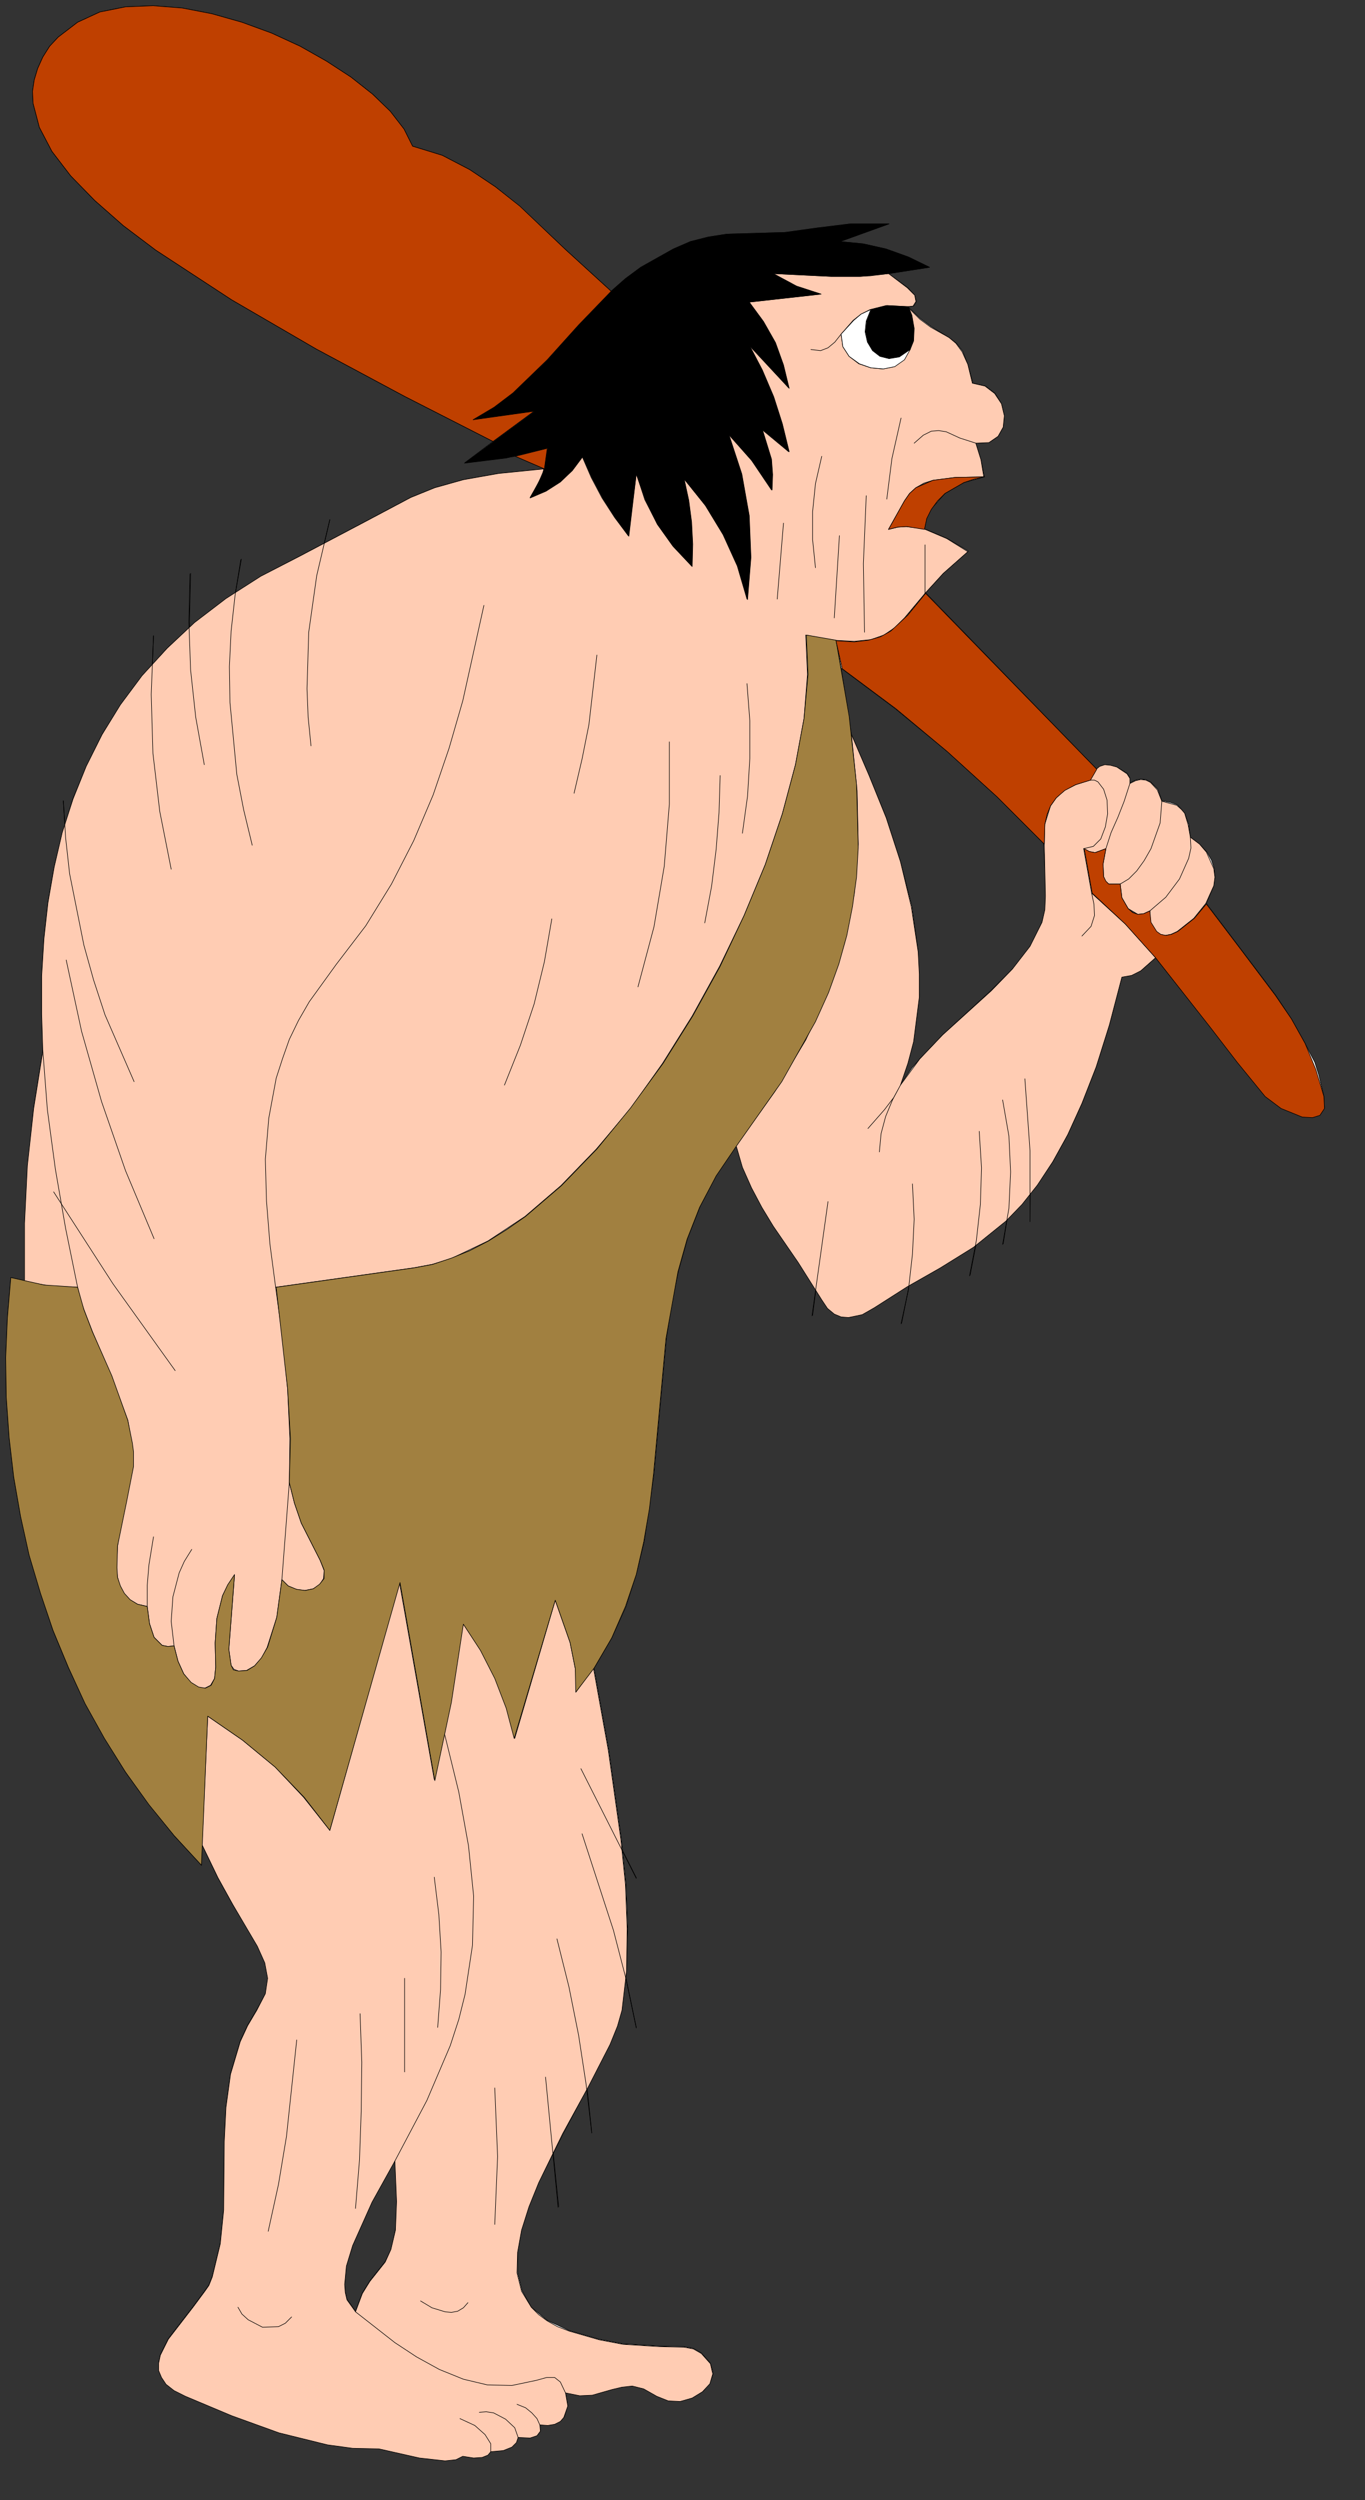 <?xml version="1.0" encoding="UTF-8" standalone="no"?>
<svg
   xmlns:dc="http://purl.org/dc/elements/1.1/"
   xmlns:cc="http://creativecommons.org/ns#"
   xmlns:rdf="http://www.w3.org/1999/02/22-rdf-syntax-ns#"
   xmlns:svg="http://www.w3.org/2000/svg"
   xmlns="http://www.w3.org/2000/svg"
   xmlns:sodipodi="http://sodipodi.sourceforge.net/DTD/sodipodi-0.dtd"
   xmlns:inkscape="http://www.inkscape.org/namespaces/inkscape"
   version="1.0"
   width="42.175mm"
   height="77.205mm"
   id="svg288"
   sodipodi:docname="CS002308.WMF">
  <rect width="100%" height="100%" fill="#333333" stroke="none"/>
  <sodipodi:namedview
     pagecolor="#ffffff"
     bordercolor="#666666"
     borderopacity="1"
     objecttolerance="10"
     gridtolerance="10"
     guidetolerance="10"
     inkscape:pageopacity="0"
     inkscape:pageshadow="2"
     inkscape:window-width="640"
     inkscape:window-height="480"
     id="namedview290" />
  <defs
     id="defs6">
    <clipPath
       clipPathUnits="userSpaceOnUse"
       id="clipWmfPath1">
      <path
         d="M 0,0 L 159.267,0 L 159.267,291.667 L 0,291.667 z"
         id="path2" />
    </clipPath>
    <pattern
       id="WMFhbasepattern"
       patternUnits="userSpaceOnUse"
       width="6"
       height="6"
       x="0"
       y="0" />
  </defs>
  <path
     style="fill:#ffffff;fill-rule:evenodd;fill-opacity:1;stroke:none;"
     clip-path="url(#clipWmfPath1)"
     d="  M 2.932,149.499   L 2.932,142.767   L 3.265,135.969   L 3.932,129.304   L 4.998,122.639   L 4.865,118.24   L 4.865,113.841   L 5.131,109.575   L 5.598,105.309   L 6.331,101.177   L 7.33,97.111   L 8.53,93.179   L 10.129,89.38   L 11.928,85.714   L 14.127,82.248   L 16.66,78.849   L 19.525,75.649   L 22.79,72.65   L 26.456,69.851   L 30.521,67.251   L 34.985,64.918   L 42.449,60.986   L 47.98,58.053   L 50.779,56.92   L 54.111,55.987   L 58.242,55.254   L 63.573,54.721   L 60.175,53.254   L 54.311,53.988   L 57.576,51.522   L 47.247,46.256   L 36.918,40.724   L 27.055,34.992   L 18.192,29.193   L 14.394,26.327   L 11.062,23.395   L 8.263,20.529   L 6.064,17.663   L 4.598,14.863   L 3.865,12.064   L 3.798,10.664   L 3.998,9.331   L 4.398,7.998   L 4.998,6.665   L 5.798,5.399   L 6.797,4.332   L 9.063,2.599   L 11.662,1.4   L 14.661,0.8   L 17.859,0.667   L 21.258,0.933   L 24.723,1.6   L 28.255,2.599   L 31.72,3.866   L 35.052,5.399   L 38.117,7.132   L 40.983,8.998   L 43.515,10.997   L 45.581,12.997   L 47.18,15.063   L 48.18,17.063   L 51.645,18.129   L 54.844,19.795   L 57.842,21.795   L 60.641,24.061   L 66.039,29.127   L 71.37,33.992   L 73.036,32.526   L 74.835,31.193   L 78.634,29.06   L 80.633,28.194   L 82.699,27.66   L 84.898,27.327   L 87.097,27.26   L 91.628,27.127   L 95.493,26.594   L 99.292,26.127   L 103.757,26.127   L 98.026,28.194   L 100.758,28.46   L 103.423,29.06   L 106.022,29.993   L 108.488,31.193   L 103.757,31.926   L 106.022,33.592   L 106.822,34.459   L 107.022,35.192   L 106.689,35.725   L 106.022,35.792   L 107.488,37.192   L 108.754,38.125   L 110.82,39.391   L 111.687,40.058   L 112.42,40.991   L 113.019,42.524   L 113.619,44.723   L 115.085,45.056   L 116.218,45.923   L 116.951,47.123   L 117.284,48.522   L 117.151,49.855   L 116.551,50.922   L 115.485,51.655   L 113.952,51.722   L 114.552,53.654   L 114.952,55.654   L 112.553,56.32   L 110.354,57.587   L 108.754,59.386   L 108.221,60.453   L 107.955,61.719   L 110.62,62.852   L 113.086,64.319   L 110.221,66.851   L 108.088,69.184   L 128.08,89.779   L 128.48,89.446   L 129.079,89.246   L 130.412,89.513   L 131.612,90.246   L 131.945,90.779   L 131.945,91.379   L 132.611,91.046   L 133.211,90.913   L 133.811,90.979   L 134.344,91.246   L 135.21,92.112   L 135.677,93.445   L 136.676,93.645   L 137.476,93.912   L 138.342,94.912   L 138.809,96.178   L 139.008,97.711   L 140.075,98.511   L 140.941,99.444   L 141.474,100.377   L 141.807,101.377   L 141.874,102.377   L 141.741,103.376   L 140.874,105.443   L 148.938,116.107   L 150.804,118.906   L 152.403,121.772   L 153.536,123.972   L 154.002,125.438   L 154.602,127.904   L 154.669,129.304   L 154.136,130.104   L 153.269,130.37   L 152.07,130.304   L 149.604,129.304   L 147.738,127.904   L 144.473,123.905   L 141.341,119.839   L 134.944,111.774   L 133.211,113.307   L 131.012,114.041   L 129.546,119.639   L 128.013,124.505   L 126.347,128.771   L 124.681,132.436   L 122.949,135.569   L 121.149,138.235   L 119.35,140.501   L 117.484,142.434   L 113.686,145.5   L 109.821,147.9   L 105.956,150.099   L 102.091,152.565   L 100.691,153.365   L 99.092,153.765   L 98.292,153.632   L 97.493,153.298   L 96.693,152.698   L 96.026,151.699   L 93.294,147.3   L 90.362,143.034   L 87.763,138.568   L 86.764,136.236   L 85.964,133.703   L 83.632,137.169   L 81.766,140.768   L 80.3,144.5   L 79.234,148.299   L 78.434,152.165   L 77.834,156.098   L 77.101,164.029   L 76.368,172.027   L 75.235,179.892   L 74.302,183.691   L 73.103,187.49   L 71.437,191.156   L 69.371,194.689   L 71.104,204.287   L 72.57,214.684   L 73.103,219.95   L 73.303,225.082   L 73.169,229.947   L 72.636,234.546   L 72.103,236.413   L 71.237,238.545   L 68.705,243.478   L 65.772,249.01   L 62.907,254.675   L 61.774,257.474   L 60.908,260.207   L 60.441,262.807   L 60.441,265.206   L 60.974,267.339   L 62.041,269.272   L 63.907,270.805   L 66.506,272.005   L 69.971,273.004   L 72.77,273.537   L 77.034,273.804   L 79.9,273.871   L 80.966,274.071   L 81.899,274.604   L 82.965,275.804   L 83.298,277.003   L 82.899,278.136   L 82.099,279.07   L 80.899,279.803   L 79.5,280.203   L 78.034,280.136   L 76.701,279.603   L 75.169,278.736   L 73.836,278.403   L 72.636,278.536   L 71.503,278.803   L 69.171,279.469   L 67.705,279.536   L 66.039,279.203   L 66.306,280.736   L 65.906,282.069   L 65.439,282.535   L 64.84,282.869   L 64.04,283.002   L 63.107,282.935   L 63.107,283.669   L 62.707,284.202   L 61.907,284.468   L 60.508,284.402   L 60.308,285.002   L 59.775,285.535   L 58.775,285.935   L 57.309,286.068   L 56.976,286.468   L 56.31,286.734   L 55.31,286.801   L 54.044,286.601   L 53.244,287.001   L 51.978,287.134   L 48.98,286.801   L 44.315,285.735   L 41.249,285.668   L 38.317,285.268   L 32.586,283.868   L 27.122,281.869   L 21.658,279.603   L 20.325,278.936   L 19.392,278.203   L 18.859,277.403   L 18.526,276.603   L 18.526,275.737   L 18.725,274.804   L 19.658,272.938   L 22.591,269.139   L 23.923,267.339   L 24.39,266.672   L 24.79,265.673   L 25.723,261.807   L 26.122,257.874   L 26.189,249.876   L 26.389,245.877   L 26.922,242.011   L 28.055,238.212   L 28.921,236.346   L 29.987,234.546   L 31.054,232.614   L 31.254,231.68   L 31.32,230.814   L 30.987,229.014   L 30.121,227.081   L 27.189,222.283   L 25.456,219.15   L 23.59,215.284   L 23.523,217.684   L 20.325,214.218   L 17.393,210.552   L 14.661,206.819   L 12.195,202.82   L 9.929,198.755   L 7.997,194.622   L 6.197,190.29   L 4.731,185.891   L 3.399,181.425   L 2.399,176.893   L 1.599,172.361   L 1.066,167.695   L 0.733,163.096   L 0.666,158.43   L 0.866,153.765   L 1.266,149.099   L 2.932,149.499  z    M 105.156,126.571   L 106.022,124.038   L 106.689,121.506   L 107.355,116.307   L 107.222,111.041   L 106.489,105.776   L 105.156,100.577   L 103.49,95.445   L 101.491,90.513   L 99.425,85.714   L 98.226,77.982   L 104.556,82.714   L 110.62,87.713   L 116.418,92.979   L 121.882,98.444   L 122.149,104.576   L 122.082,106.109   L 121.682,107.642   L 120.35,110.441   L 118.284,113.041   L 115.752,115.574   L 110.087,120.772   L 107.422,123.572   L 106.489,124.638   L 105.156,126.571  z    M 46.114,252.142   L 46.381,256.875   L 46.181,260.207   L 45.714,262.473   L 44.981,263.94   L 43.182,266.206   L 42.316,267.606   L 41.516,269.738   L 40.516,268.339   L 40.316,267.472   L 40.25,266.539   L 40.45,264.406   L 41.183,262.007   L 43.448,256.941   L 46.114,252.142  z   "
     id="path8" />
  <path
     style="fill:none;stroke:#000000;stroke-width:0.067px;stroke-linecap:round;stroke-linejoin:round;stroke-miterlimit:4;stroke-dasharray:none;stroke-opacity:1;"
     clip-path="url(#clipWmfPath1)"
     d="  M 2.932,149.499   L 2.932,142.767   L 3.265,135.969   L 3.932,129.304   L 4.998,122.639   L 4.865,118.24   L 4.865,113.841   L 5.131,109.575   L 5.598,105.309   L 6.331,101.177   L 7.33,97.111   L 8.53,93.179   L 10.129,89.38   L 11.928,85.714   L 14.127,82.248   L 16.66,78.849   L 19.525,75.649   L 22.79,72.65   L 26.456,69.851   L 30.521,67.251   L 34.985,64.918   L 42.449,60.986   L 47.98,58.053   L 50.779,56.92   L 54.111,55.987   L 58.242,55.254   L 63.573,54.721   L 60.175,53.254   L 54.311,53.988   L 57.576,51.522   L 47.247,46.256   L 36.918,40.724   L 27.055,34.992   L 18.192,29.193   L 14.394,26.327   L 11.062,23.395   L 8.263,20.529   L 6.064,17.663   L 4.598,14.863   L 3.865,12.064   L 3.798,10.664   L 3.998,9.331   L 4.398,7.998   L 4.998,6.665   L 5.798,5.399   L 6.797,4.332   L 9.063,2.599   L 11.662,1.4   L 14.661,0.8   L 17.859,0.667   L 21.258,0.933   L 24.723,1.6   L 28.255,2.599   L 31.72,3.866   L 35.052,5.399   L 38.117,7.132   L 40.983,8.998   L 43.515,10.997   L 45.581,12.997   L 47.18,15.063   L 48.18,17.063   L 51.645,18.129   L 54.844,19.795   L 57.842,21.795   L 60.641,24.061   L 66.039,29.127   L 71.37,33.992   L 73.036,32.526   L 74.835,31.193   L 78.634,29.06   L 80.633,28.194   L 82.699,27.66   L 84.898,27.327   L 87.097,27.26   L 91.628,27.127   L 95.493,26.594   L 99.292,26.127   L 103.757,26.127   L 98.026,28.194   L 100.758,28.46   L 103.423,29.06   L 106.022,29.993   L 108.488,31.193   L 103.757,31.926   L 106.022,33.592   L 106.822,34.459   L 107.022,35.192   L 106.689,35.725   L 106.022,35.792   L 107.488,37.192   L 108.754,38.125   L 110.82,39.391   L 111.687,40.058   L 112.42,40.991   L 113.019,42.524   L 113.619,44.723   L 115.085,45.056   L 116.218,45.923   L 116.951,47.123   L 117.284,48.522   L 117.151,49.855   L 116.551,50.922   L 115.485,51.655   L 113.952,51.722   L 114.552,53.654   L 114.952,55.654   L 112.553,56.32   L 110.354,57.587   L 108.754,59.386   L 108.221,60.453   L 107.955,61.719   L 110.62,62.852   L 113.086,64.319   L 110.221,66.851   L 108.088,69.184   L 128.08,89.779   L 128.48,89.446   L 129.079,89.246   L 130.412,89.513   L 131.612,90.246   L 131.945,90.779   L 131.945,91.379   L 132.611,91.046   L 133.211,90.913   L 133.811,90.979   L 134.344,91.246   L 135.21,92.112   L 135.677,93.445   L 136.676,93.645   L 137.476,93.912   L 138.342,94.912   L 138.809,96.178   L 139.008,97.711   L 140.075,98.511   L 140.941,99.444   L 141.474,100.377   L 141.807,101.377   L 141.874,102.377   L 141.741,103.376   L 140.874,105.443   L 148.938,116.107   L 150.804,118.906   L 152.403,121.772   L 153.536,123.972   L 154.002,125.438   L 154.602,127.904   L 154.669,129.304   L 154.136,130.104   L 153.269,130.37   L 152.07,130.304   L 149.604,129.304   L 147.738,127.904   L 144.473,123.905   L 141.341,119.839   L 134.944,111.774   L 133.211,113.307   L 131.012,114.041   L 129.546,119.639   L 128.013,124.505   L 126.347,128.771   L 124.681,132.436   L 122.949,135.569   L 121.149,138.235   L 119.35,140.501   L 117.484,142.434   L 113.686,145.5   L 109.821,147.9   L 105.956,150.099   L 102.091,152.565   L 100.691,153.365   L 99.092,153.765   L 98.292,153.632   L 97.493,153.298   L 96.693,152.698   L 96.026,151.699   L 93.294,147.3   L 90.362,143.034   L 87.763,138.568   L 86.764,136.236   L 85.964,133.703   L 83.632,137.169   L 81.766,140.768   L 80.3,144.5   L 79.234,148.299   L 78.434,152.165   L 77.834,156.098   L 77.101,164.029   L 76.368,172.027   L 75.235,179.892   L 74.302,183.691   L 73.103,187.49   L 71.437,191.156   L 69.371,194.689   L 71.104,204.287   L 72.57,214.684   L 73.103,219.95   L 73.303,225.082   L 73.169,229.947   L 72.636,234.546   L 72.103,236.413   L 71.237,238.545   L 68.705,243.478   L 65.772,249.01   L 62.907,254.675   L 61.774,257.474   L 60.908,260.207   L 60.441,262.807   L 60.441,265.206   L 60.974,267.339   L 62.041,269.272   L 63.907,270.805   L 66.506,272.005   L 69.971,273.004   L 72.77,273.537   L 77.034,273.804   L 79.9,273.871   L 80.966,274.071   L 81.899,274.604   L 82.965,275.804   L 83.298,277.003   L 82.899,278.136   L 82.099,279.07   L 80.899,279.803   L 79.5,280.203   L 78.034,280.136   L 76.701,279.603   L 75.169,278.736   L 73.836,278.403   L 72.636,278.536   L 71.503,278.803   L 69.171,279.469   L 67.705,279.536   L 66.039,279.203   L 66.306,280.736   L 65.906,282.069   L 65.439,282.535   L 64.84,282.869   L 64.04,283.002   L 63.107,282.935   L 63.107,283.669   L 62.707,284.202   L 61.907,284.468   L 60.508,284.402   L 60.308,285.002   L 59.775,285.535   L 58.775,285.935   L 57.309,286.068   L 56.976,286.468   L 56.31,286.734   L 55.31,286.801   L 54.044,286.601   L 53.244,287.001   L 51.978,287.134   L 48.98,286.801   L 44.315,285.735   L 41.249,285.668   L 38.317,285.268   L 32.586,283.868   L 27.122,281.869   L 21.658,279.603   L 20.325,278.936   L 19.392,278.203   L 18.859,277.403   L 18.526,276.603   L 18.526,275.737   L 18.725,274.804   L 19.658,272.938   L 22.591,269.139   L 23.923,267.339   L 24.39,266.672   L 24.79,265.673   L 25.723,261.807   L 26.122,257.874   L 26.189,249.876   L 26.389,245.877   L 26.922,242.011   L 28.055,238.212   L 28.921,236.346   L 29.987,234.546   L 31.054,232.614   L 31.254,231.68   L 31.32,230.814   L 30.987,229.014   L 30.121,227.081   L 27.189,222.283   L 25.456,219.15   L 23.59,215.284   L 23.523,217.684   L 20.325,214.218   L 17.393,210.552   L 14.661,206.819   L 12.195,202.82   L 9.929,198.755   L 7.997,194.622   L 6.197,190.29   L 4.731,185.891   L 3.399,181.425   L 2.399,176.893   L 1.599,172.361   L 1.066,167.695   L 0.733,163.096   L 0.666,158.43   L 0.866,153.765   L 1.266,149.099   L 2.932,149.499  z "
     id="path10" />
  <path
     style="fill:none;stroke:#000000;stroke-width:0.067px;stroke-linecap:round;stroke-linejoin:round;stroke-miterlimit:4;stroke-dasharray:none;stroke-opacity:1;"
     clip-path="url(#clipWmfPath1)"
     d="  M 105.156,126.571   L 106.022,124.038   L 106.689,121.506   L 107.355,116.307   L 107.222,111.041   L 106.489,105.776   L 105.156,100.577   L 103.49,95.445   L 101.491,90.513   L 99.425,85.714   L 98.226,77.982   L 104.556,82.714   L 110.62,87.713   L 116.418,92.979   L 121.882,98.444   L 122.149,104.576   L 122.082,106.109   L 121.682,107.642   L 120.35,110.441   L 118.284,113.041   L 115.752,115.574   L 110.087,120.772   L 107.422,123.572   L 106.489,124.638   L 105.156,126.571  z "
     id="path12" />
  <path
     style="fill:none;stroke:#000000;stroke-width:0.067px;stroke-linecap:round;stroke-linejoin:round;stroke-miterlimit:4;stroke-dasharray:none;stroke-opacity:1;"
     clip-path="url(#clipWmfPath1)"
     d="  M 46.114,252.142   L 46.381,256.875   L 46.181,260.207   L 45.714,262.473   L 44.981,263.94   L 43.182,266.206   L 42.316,267.606   L 41.516,269.738   L 40.516,268.339   L 40.316,267.472   L 40.25,266.539   L 40.45,264.406   L 41.183,262.007   L 43.448,256.941   L 46.114,252.142  z "
     id="path14" />
  <path
     style="fill:none;stroke:#000000;stroke-width:0.067px;stroke-linecap:round;stroke-linejoin:round;stroke-miterlimit:4;stroke-dasharray:none;stroke-opacity:1;"
     clip-path="url(#clipWmfPath1)"
     d="  M 103.757,31.926   L 100.425,32.259   L 97.026,32.259   L 90.229,31.926   L 92.961,33.392   L 95.827,34.325   L 87.497,35.259   L 89.163,37.525   L 90.495,39.991   L 91.428,42.524   L 92.095,45.256   L 87.497,40.257   L 90.296,46.256   L 92.095,52.655   L 88.963,50.055   L 89.629,51.722   L 90.029,53.521   L 90.162,55.321   L 90.096,57.12   L 87.763,53.721   L 85.031,50.588   L 86.564,55.254   L 87.497,60.12   L 87.697,64.985   L 87.297,69.917   L 86.097,66.052   L 84.498,62.386   L 82.366,58.987   L 79.9,55.854   L 80.766,60.919   L 80.899,63.452   L 80.833,66.052   L 78.634,63.719   L 76.768,61.119   L 75.302,58.32   L 74.302,55.321   L 73.369,62.519   L 71.77,60.32   L 70.371,58.053   L 69.104,55.654   L 68.038,53.254   L 66.839,54.854   L 65.439,56.187   L 63.773,57.254   L 61.907,58.053   L 63.373,55.321   L 63.973,52.255   L 60.175,53.188  "
     id="path16" />
  <path
     style="fill:none;stroke:#000000;stroke-width:0.067px;stroke-linecap:round;stroke-linejoin:round;stroke-miterlimit:4;stroke-dasharray:none;stroke-opacity:1;"
     clip-path="url(#clipWmfPath1)"
     d="  M 57.576,51.522   L 62.374,47.989   L 55.244,48.989   L 57.709,47.522   L 59.908,45.856   L 63.907,41.99   L 67.572,37.925   L 71.37,33.992  "
     id="path18" />
  <path
     style="fill:none;stroke:#000000;stroke-width:0.067px;stroke-linecap:round;stroke-linejoin:round;stroke-miterlimit:4;stroke-dasharray:none;stroke-opacity:1;"
     clip-path="url(#clipWmfPath1)"
     d="  M 106.022,35.792   L 103.557,35.659   L 101.691,36.125   L 101.158,37.391   L 101.024,38.724   L 101.291,39.858   L 101.891,40.857   L 102.757,41.524   L 103.823,41.857   L 104.956,41.59   L 106.222,40.791   L 106.622,39.791   L 106.689,38.325   L 106.422,36.792   L 106.022,35.792  z "
     id="path20" />
  <path
     style="fill:none;stroke:#000000;stroke-width:0.067px;stroke-linecap:round;stroke-linejoin:round;stroke-miterlimit:4;stroke-dasharray:none;stroke-opacity:1;"
     clip-path="url(#clipWmfPath1)"
     d="  M 101.691,36.125   L 100.491,36.792   L 99.492,37.591   L 97.959,39.391   L 97.226,40.124   L 96.56,40.657   L 95.693,40.924   L 94.694,40.791  "
     id="path22" />
  <path
     style="fill:none;stroke:#000000;stroke-width:0.067px;stroke-linecap:round;stroke-linejoin:round;stroke-miterlimit:4;stroke-dasharray:none;stroke-opacity:1;"
     clip-path="url(#clipWmfPath1)"
     d="  M 98.226,38.991   L 98.425,40.457   L 99.225,41.59   L 100.358,42.457   L 101.691,42.924   L 103.157,43.057   L 104.49,42.79   L 105.556,41.99   L 106.222,40.791  "
     id="path24" />
  <path
     style="fill:none;stroke:#000000;stroke-width:0.067px;stroke-linecap:round;stroke-linejoin:round;stroke-miterlimit:4;stroke-dasharray:none;stroke-opacity:1;"
     clip-path="url(#clipWmfPath1)"
     d="  M 105.289,48.789   L 104.156,53.454   L 103.623,58.253  "
     id="path26" />
  <path
     style="fill:none;stroke:#000000;stroke-width:0.067px;stroke-linecap:round;stroke-linejoin:round;stroke-miterlimit:4;stroke-dasharray:none;stroke-opacity:1;"
     clip-path="url(#clipWmfPath1)"
     d="  M 101.224,57.853   L 100.824,65.785   L 101.024,73.783  "
     id="path28" />
  <path
     style="fill:none;stroke:#000000;stroke-width:0.067px;stroke-linecap:round;stroke-linejoin:round;stroke-miterlimit:4;stroke-dasharray:none;stroke-opacity:1;"
     clip-path="url(#clipWmfPath1)"
     d="  M 97.493,72.117   L 97.892,67.318   L 98.026,62.452  "
     id="path30" />
  <path
     style="fill:none;stroke:#000000;stroke-width:0.067px;stroke-linecap:round;stroke-linejoin:round;stroke-miterlimit:4;stroke-dasharray:none;stroke-opacity:1;"
     clip-path="url(#clipWmfPath1)"
     d="  M 95.293,66.185   L 94.96,62.986   L 94.96,59.72   L 95.293,56.454   L 96.026,53.254  "
     id="path32" />
  <path
     style="fill:none;stroke:#000000;stroke-width:0.067px;stroke-linecap:round;stroke-linejoin:round;stroke-miterlimit:4;stroke-dasharray:none;stroke-opacity:1;"
     clip-path="url(#clipWmfPath1)"
     d="  M 91.562,60.986   L 90.829,69.917  "
     id="path34" />
  <path
     style="fill:none;stroke:#000000;stroke-width:0.067px;stroke-linecap:round;stroke-linejoin:round;stroke-miterlimit:4;stroke-dasharray:none;stroke-opacity:1;"
     clip-path="url(#clipWmfPath1)"
     d="  M 108.021,71.984   L 108.021,63.585  "
     id="path36" />
  <path
     style="fill:none;stroke:#000000;stroke-width:0.067px;stroke-linecap:round;stroke-linejoin:round;stroke-miterlimit:4;stroke-dasharray:none;stroke-opacity:1;"
     clip-path="url(#clipWmfPath1)"
     d="  M 109.554,55.121   L 109.887,51.188  "
     id="path38" />
  <path
     style="fill:none;stroke:#000000;stroke-width:0.067px;stroke-linecap:round;stroke-linejoin:round;stroke-miterlimit:4;stroke-dasharray:none;stroke-opacity:1;"
     clip-path="url(#clipWmfPath1)"
     d="  M 113.952,51.722   L 112.086,51.122   L 110.487,50.388   L 109.621,50.255   L 108.754,50.322   L 107.822,50.788   L 106.755,51.722  "
     id="path40" />
  <path
     style="fill:none;stroke:#000000;stroke-width:0.067px;stroke-linecap:round;stroke-linejoin:round;stroke-miterlimit:4;stroke-dasharray:none;stroke-opacity:1;"
     clip-path="url(#clipWmfPath1)"
     d="  M 114.952,55.654   L 111.553,55.721   L 108.954,56.054   L 106.955,56.854   L 106.222,57.52   L 105.622,58.387   L 103.757,61.786   L 104.823,61.519   L 105.889,61.453   L 107.955,61.719  "
     id="path42" />
  <path
     style="fill:none;stroke:#000000;stroke-width:0.067px;stroke-linecap:round;stroke-linejoin:round;stroke-miterlimit:4;stroke-dasharray:none;stroke-opacity:1;"
     clip-path="url(#clipWmfPath1)"
     d="  M 108.088,69.184   L 105.689,72.117   L 104.556,73.25   L 103.223,74.116   L 101.691,74.65   L 99.758,74.85   L 97.293,74.716   L 94.161,74.116   L 90.829,73.317  "
     id="path44" />
  <path
     style="fill:none;stroke:#000000;stroke-width:0.067px;stroke-linecap:round;stroke-linejoin:round;stroke-miterlimit:4;stroke-dasharray:none;stroke-opacity:1;"
     clip-path="url(#clipWmfPath1)"
     d="  M 121.949,98.444   L 122.016,96.111   L 122.282,95.045   L 122.682,93.979   L 123.348,93.045   L 124.348,92.246   L 125.614,91.579   L 127.347,91.046   L 127.88,91.046   L 128.28,91.246   L 128.946,92.046   L 129.279,93.379   L 129.413,94.978   L 129.146,96.511   L 128.613,97.844   L 127.747,98.777   L 126.614,99.044   L 127.547,104.243   L 127.747,105.509   L 127.813,106.842   L 127.48,108.109   L 126.414,109.242  "
     id="path46" />
  <path
     style="fill:none;stroke:#000000;stroke-width:0.067px;stroke-linecap:round;stroke-linejoin:round;stroke-miterlimit:4;stroke-dasharray:none;stroke-opacity:1;"
     clip-path="url(#clipWmfPath1)"
     d="  M 127.547,104.243   L 131.412,107.842   L 134.944,111.774  "
     id="path48" />
  <path
     style="fill:none;stroke:#000000;stroke-width:0.067px;stroke-linecap:round;stroke-linejoin:round;stroke-miterlimit:4;stroke-dasharray:none;stroke-opacity:1;"
     clip-path="url(#clipWmfPath1)"
     d="  M 140.874,105.443   L 139.475,107.176   L 137.542,108.642   L 136.809,109.042   L 136.143,109.108   L 135.077,108.642   L 134.41,107.575   L 134.277,106.309  "
     id="path50" />
  <path
     style="fill:none;stroke:#000000;stroke-width:0.067px;stroke-linecap:round;stroke-linejoin:round;stroke-miterlimit:4;stroke-dasharray:none;stroke-opacity:1;"
     clip-path="url(#clipWmfPath1)"
     d="  M 139.008,97.711   L 139.075,98.977   L 138.875,100.177   L 138.409,101.377   L 137.809,102.577   L 136.143,104.643   L 134.277,106.309   L 133.544,106.642   L 132.878,106.709   L 132.278,106.442   L 131.745,106.042   L 131.012,104.709   L 130.812,103.11  "
     id="path52" />
  <path
     style="fill:none;stroke:#000000;stroke-width:0.067px;stroke-linecap:round;stroke-linejoin:round;stroke-miterlimit:4;stroke-dasharray:none;stroke-opacity:1;"
     clip-path="url(#clipWmfPath1)"
     d="  M 135.677,93.445   L 135.743,94.645   L 135.477,95.978   L 134.41,98.977   L 132.744,101.577   L 131.812,102.51   L 130.812,103.11   L 130.079,103.243   L 129.479,103.176   L 129.146,102.777   L 128.879,102.243   L 128.813,100.777   L 129.146,98.977   L 129.746,97.178   L 130.545,95.378   L 131.278,93.512   L 131.945,91.379  "
     id="path54" />
  <path
     style="fill:none;stroke:#000000;stroke-width:0.067px;stroke-linecap:round;stroke-linejoin:round;stroke-miterlimit:4;stroke-dasharray:none;stroke-opacity:1;"
     clip-path="url(#clipWmfPath1)"
     d="  M 128.08,89.779   L 127.347,91.046  "
     id="path56" />
  <path
     style="fill:none;stroke:#000000;stroke-width:0.067px;stroke-linecap:round;stroke-linejoin:round;stroke-miterlimit:4;stroke-dasharray:none;stroke-opacity:1;"
     clip-path="url(#clipWmfPath1)"
     d="  M 126.614,99.044   L 127.213,99.377   L 127.88,99.511   L 129.146,99.044  "
     id="path58" />
  <path
     style="fill:none;stroke:#000000;stroke-width:0.067px;stroke-linecap:round;stroke-linejoin:round;stroke-miterlimit:4;stroke-dasharray:none;stroke-opacity:1;"
     clip-path="url(#clipWmfPath1)"
     d="  M 119.75,125.905   L 120.35,134.236   L 120.283,142.567  "
     id="path60" />
  <path
     style="fill:none;stroke:#000000;stroke-width:0.067px;stroke-linecap:round;stroke-linejoin:round;stroke-miterlimit:4;stroke-dasharray:none;stroke-opacity:1;"
     clip-path="url(#clipWmfPath1)"
     d="  M 117.151,145.167   L 117.817,140.968   L 118.084,136.769   L 117.817,132.57   L 117.151,128.371  "
     id="path62" />
  <path
     style="fill:none;stroke:#000000;stroke-width:0.067px;stroke-linecap:round;stroke-linejoin:round;stroke-miterlimit:4;stroke-dasharray:none;stroke-opacity:1;"
     clip-path="url(#clipWmfPath1)"
     d="  M 114.352,132.036   L 114.619,136.236   L 114.552,140.501   L 114.086,144.7   L 113.286,148.833  "
     id="path64" />
  <path
     style="fill:none;stroke:#000000;stroke-width:0.067px;stroke-linecap:round;stroke-linejoin:round;stroke-miterlimit:4;stroke-dasharray:none;stroke-opacity:1;"
     clip-path="url(#clipWmfPath1)"
     d="  M 105.289,154.431   L 106.089,150.432   L 106.555,146.367   L 106.755,142.234   L 106.555,138.102  "
     id="path66" />
  <path
     style="fill:none;stroke:#000000;stroke-width:0.067px;stroke-linecap:round;stroke-linejoin:round;stroke-miterlimit:4;stroke-dasharray:none;stroke-opacity:1;"
     clip-path="url(#clipWmfPath1)"
     d="  M 96.76,140.168   L 95.76,146.833   L 94.894,153.498  "
     id="path68" />
  <path
     style="fill:none;stroke:#000000;stroke-width:0.067px;stroke-linecap:round;stroke-linejoin:round;stroke-miterlimit:4;stroke-dasharray:none;stroke-opacity:1;"
     clip-path="url(#clipWmfPath1)"
     d="  M 102.69,134.436   L 102.89,132.303   L 103.423,130.237   L 104.223,128.371   L 105.156,126.571   L 104.356,128.037   L 103.29,129.504   L 101.358,131.637  "
     id="path70" />
  <path
     style="fill:none;stroke:#000000;stroke-width:0.067px;stroke-linecap:round;stroke-linejoin:round;stroke-miterlimit:4;stroke-dasharray:none;stroke-opacity:1;"
     clip-path="url(#clipWmfPath1)"
     d="  M 85.964,133.703   L 90.495,127.371   L 94.094,121.372   L 96.76,115.64   L 98.625,109.975   L 99.758,104.309   L 100.225,98.444   L 100.091,92.312   L 99.425,85.714  "
     id="path72" />
  <path
     style="fill:none;stroke:#000000;stroke-width:0.067px;stroke-linecap:round;stroke-linejoin:round;stroke-miterlimit:4;stroke-dasharray:none;stroke-opacity:1;"
     clip-path="url(#clipWmfPath1)"
     d="  M 98.226,77.982   L 97.626,74.716  "
     id="path74" />
  <path
     style="fill:none;stroke:#000000;stroke-width:0.067px;stroke-linecap:round;stroke-linejoin:round;stroke-miterlimit:4;stroke-dasharray:none;stroke-opacity:1;"
     clip-path="url(#clipWmfPath1)"
     d="  M 87.297,79.782   L 87.63,84.114   L 87.63,88.513   L 87.297,92.845   L 86.697,97.178  "
     id="path76" />
  <path
     style="fill:none;stroke:#000000;stroke-width:0.067px;stroke-linecap:round;stroke-linejoin:round;stroke-miterlimit:4;stroke-dasharray:none;stroke-opacity:1;"
     clip-path="url(#clipWmfPath1)"
     d="  M 84.098,90.513   L 83.965,94.845   L 83.632,99.111   L 83.099,103.443   L 82.299,107.709  "
     id="path78" />
  <path
     style="fill:none;stroke:#000000;stroke-width:0.067px;stroke-linecap:round;stroke-linejoin:round;stroke-miterlimit:4;stroke-dasharray:none;stroke-opacity:1;"
     clip-path="url(#clipWmfPath1)"
     d="  M 74.502,115.174   L 76.368,108.175   L 77.568,101.044   L 78.234,93.845   L 78.234,86.58  "
     id="path80" />
  <path
     style="fill:none;stroke:#000000;stroke-width:0.067px;stroke-linecap:round;stroke-linejoin:round;stroke-miterlimit:4;stroke-dasharray:none;stroke-opacity:1;"
     clip-path="url(#clipWmfPath1)"
     d="  M 69.704,76.383   L 68.771,84.581   L 67.105,92.579  "
     id="path82" />
  <path
     style="fill:none;stroke:#000000;stroke-width:0.067px;stroke-linecap:round;stroke-linejoin:round;stroke-miterlimit:4;stroke-dasharray:none;stroke-opacity:1;"
     clip-path="url(#clipWmfPath1)"
     d="  M 64.506,107.176   L 63.573,112.174   L 62.374,117.107   L 60.841,121.905   L 58.909,126.638  "
     id="path84" />
  <path
     style="fill:none;stroke:#000000;stroke-width:0.067px;stroke-linecap:round;stroke-linejoin:round;stroke-miterlimit:4;stroke-dasharray:none;stroke-opacity:1;"
     clip-path="url(#clipWmfPath1)"
     d="  M 20.391,159.83   L 13.194,149.766   L 6.397,139.235  "
     id="path86" />
  <path
     style="fill:none;stroke:#000000;stroke-width:0.067px;stroke-linecap:round;stroke-linejoin:round;stroke-miterlimit:4;stroke-dasharray:none;stroke-opacity:1;"
     clip-path="url(#clipWmfPath1)"
     d="  M 17.992,144.434   L 14.727,136.569   L 11.928,128.504   L 9.596,120.306   L 7.797,111.908  "
     id="path88" />
  <path
     style="fill:none;stroke:#000000;stroke-width:0.067px;stroke-linecap:round;stroke-linejoin:round;stroke-miterlimit:4;stroke-dasharray:none;stroke-opacity:1;"
     clip-path="url(#clipWmfPath1)"
     d="  M 15.727,126.238   L 13.928,122.372   L 12.328,118.44   L 10.929,114.374   L 9.796,110.308   L 8.13,101.977   L 7.663,97.711   L 7.397,93.445  "
     id="path90" />
  <path
     style="fill:none;stroke:#000000;stroke-width:0.067px;stroke-linecap:round;stroke-linejoin:round;stroke-miterlimit:4;stroke-dasharray:none;stroke-opacity:1;"
     clip-path="url(#clipWmfPath1)"
     d="  M 19.992,101.443   L 18.659,94.712   L 17.859,87.913   L 17.659,81.048   L 17.926,74.25  "
     id="path92" />
  <path
     style="fill:none;stroke:#000000;stroke-width:0.067px;stroke-linecap:round;stroke-linejoin:round;stroke-miterlimit:4;stroke-dasharray:none;stroke-opacity:1;"
     clip-path="url(#clipWmfPath1)"
     d="  M 22.257,66.918   L 22.124,72.583   L 22.324,78.182   L 22.924,83.714   L 23.923,89.246  "
     id="path94" />
  <path
     style="fill:none;stroke:#000000;stroke-width:0.067px;stroke-linecap:round;stroke-linejoin:round;stroke-miterlimit:4;stroke-dasharray:none;stroke-opacity:1;"
     clip-path="url(#clipWmfPath1)"
     d="  M 29.454,98.644   L 28.455,94.512   L 27.655,90.379   L 26.855,81.981   L 27.055,73.583   L 27.455,69.384   L 28.188,65.252  "
     id="path96" />
  <path
     style="fill:none;stroke:#000000;stroke-width:0.067px;stroke-linecap:round;stroke-linejoin:round;stroke-miterlimit:4;stroke-dasharray:none;stroke-opacity:1;"
     clip-path="url(#clipWmfPath1)"
     d="  M 38.517,60.653   L 36.985,67.118   L 36.052,73.716   L 35.852,80.382   L 35.985,83.648   L 36.318,86.98  "
     id="path98" />
  <path
     style="fill:none;stroke:#000000;stroke-width:0.067px;stroke-linecap:round;stroke-linejoin:round;stroke-miterlimit:4;stroke-dasharray:none;stroke-opacity:1;"
     clip-path="url(#clipWmfPath1)"
     d="  M 94.161,74.116   L 94.361,78.715   L 93.894,83.848   L 92.894,89.246   L 91.362,94.978   L 89.363,100.91   L 86.897,106.842   L 84.098,112.774   L 80.899,118.573   L 77.434,124.105   L 73.636,129.304   L 69.704,134.103   L 65.573,138.368   L 61.374,141.968   L 59.175,143.501   L 57.043,144.834   L 54.844,145.967   L 52.711,146.833   L 50.512,147.566   L 48.38,147.966   L 32.253,150.166  "
     id="path100" />
  <path
     style="fill:none;stroke:#000000;stroke-width:0.067px;stroke-linecap:round;stroke-linejoin:round;stroke-miterlimit:4;stroke-dasharray:none;stroke-opacity:1;"
     clip-path="url(#clipWmfPath1)"
     d="  M 56.51,70.651   L 54.044,81.781   L 52.445,87.313   L 50.579,92.779   L 48.38,98.111   L 45.781,103.176   L 42.715,108.042   L 39.25,112.574   L 36.118,116.907   L 34.852,119.106   L 33.786,121.306   L 32.986,123.572   L 32.253,125.838   L 31.387,130.504   L 31.054,135.236   L 31.12,140.101   L 31.587,145.1   L 32.253,150.166   L 33.586,162.03   L 33.919,167.828   L 33.919,169.895   L 33.786,172.96   L 34.386,175.36   L 35.185,177.693   L 37.384,182.092   L 37.851,183.225   L 37.784,184.158   L 37.318,184.891   L 36.585,185.358   L 35.585,185.558   L 34.586,185.424   L 33.653,185.024   L 32.92,184.291   L 32.32,188.69   L 31.853,190.623   L 31.254,192.223   L 30.521,193.489   L 29.721,194.356   L 28.855,194.889   L 27.855,194.955   L 27.322,194.755   L 26.989,194.289   L 26.722,192.489   L 27.389,183.758   L 26.589,184.958   L 25.989,186.157   L 25.323,188.89   L 25.123,191.69   L 25.189,194.489   L 25.056,195.822   L 24.656,196.622   L 23.99,196.955   L 23.19,196.888   L 22.324,196.288   L 21.458,195.289   L 20.791,193.889   L 20.325,192.089   L 19.592,192.156   L 18.925,192.023   L 18.392,191.623   L 17.992,191.09   L 17.459,189.423   L 17.193,187.424   L 16.06,187.157   L 15.194,186.624   L 14.527,185.958   L 14.061,185.091   L 13.728,184.025   L 13.661,182.892   L 13.728,180.425   L 14.794,175.227   L 15.593,171.161   L 15.46,168.428   L 14.927,165.695   L 13.061,160.497   L 10.795,155.364   L 9.796,152.765   L 9.463,151.832   L 9.063,150.166   L 7.663,143.301   L 6.464,136.369   L 5.598,129.437   L 4.998,122.572  "
     id="path102" />
  <path
     style="fill:none;stroke:#000000;stroke-width:0.067px;stroke-linecap:round;stroke-linejoin:round;stroke-miterlimit:4;stroke-dasharray:none;stroke-opacity:1;"
     clip-path="url(#clipWmfPath1)"
     d="  M 2.932,149.499   L 5.997,150.032   L 9.063,150.166  "
     id="path104" />
  <path
     style="fill:none;stroke:#000000;stroke-width:0.067px;stroke-linecap:round;stroke-linejoin:round;stroke-miterlimit:4;stroke-dasharray:none;stroke-opacity:1;"
     clip-path="url(#clipWmfPath1)"
     d="  M 17.992,179.292   L 17.726,180.559   L 17.393,182.558   L 17.193,184.958   L 17.193,187.424  "
     id="path106" />
  <path
     style="fill:none;stroke:#000000;stroke-width:0.067px;stroke-linecap:round;stroke-linejoin:round;stroke-miterlimit:4;stroke-dasharray:none;stroke-opacity:1;"
     clip-path="url(#clipWmfPath1)"
     d="  M 20.325,192.089   L 19.992,189.223   L 20.192,186.357   L 20.925,183.558   L 22.391,180.759  "
     id="path108" />
  <path
     style="fill:none;stroke:#000000;stroke-width:0.067px;stroke-linecap:round;stroke-linejoin:round;stroke-miterlimit:4;stroke-dasharray:none;stroke-opacity:1;"
     clip-path="url(#clipWmfPath1)"
     d="  M 32.92,184.291   L 33.786,172.96  "
     id="path110" />
  <path
     style="fill:none;stroke:#000000;stroke-width:0.067px;stroke-linecap:round;stroke-linejoin:round;stroke-miterlimit:4;stroke-dasharray:none;stroke-opacity:1;"
     clip-path="url(#clipWmfPath1)"
     d="  M 23.59,215.284   L 24.257,200.221   L 28.321,203.02   L 32.12,206.22   L 35.452,209.752   L 38.517,213.618   L 46.714,184.691   L 50.779,207.686   L 52.645,198.621   L 54.044,189.423   L 56.176,192.556   L 57.842,195.822   L 59.175,199.288   L 60.108,202.887   L 64.84,186.691   L 66.572,191.69   L 67.172,194.689   L 67.305,195.822   L 67.239,197.488   L 69.371,194.689  "
     id="path112" />
  <path
     style="fill:none;stroke:#000000;stroke-width:0.067px;stroke-linecap:round;stroke-linejoin:round;stroke-miterlimit:4;stroke-dasharray:none;stroke-opacity:1;"
     clip-path="url(#clipWmfPath1)"
     d="  M 55.044,179.092   L 54.044,189.49  "
     id="path114" />
  <path
     style="fill:none;stroke:#000000;stroke-width:0.067px;stroke-linecap:round;stroke-linejoin:round;stroke-miterlimit:4;stroke-dasharray:none;stroke-opacity:1;"
     clip-path="url(#clipWmfPath1)"
     d="  M 67.838,206.353   L 74.302,219.15  "
     id="path116" />
  <path
     style="fill:none;stroke:#000000;stroke-width:0.067px;stroke-linecap:round;stroke-linejoin:round;stroke-miterlimit:4;stroke-dasharray:none;stroke-opacity:1;"
     clip-path="url(#clipWmfPath1)"
     d="  M 68.038,213.951   L 71.637,225.215   L 73.103,230.881   L 74.302,236.613  "
     id="path118" />
  <path
     style="fill:none;stroke:#000000;stroke-width:0.067px;stroke-linecap:round;stroke-linejoin:round;stroke-miterlimit:4;stroke-dasharray:none;stroke-opacity:1;"
     clip-path="url(#clipWmfPath1)"
     d="  M 65.039,226.215   L 66.439,231.814   L 67.572,237.479   L 68.505,243.144   L 69.104,248.876  "
     id="path120" />
  <path
     style="fill:none;stroke:#000000;stroke-width:0.067px;stroke-linecap:round;stroke-linejoin:round;stroke-miterlimit:4;stroke-dasharray:none;stroke-opacity:1;"
     clip-path="url(#clipWmfPath1)"
     d="  M 63.707,242.345   L 65.239,257.541  "
     id="path122" />
  <path
     style="fill:none;stroke:#000000;stroke-width:0.067px;stroke-linecap:round;stroke-linejoin:round;stroke-miterlimit:4;stroke-dasharray:none;stroke-opacity:1;"
     clip-path="url(#clipWmfPath1)"
     d="  M 57.776,259.541   L 58.176,251.609   L 57.776,243.678  "
     id="path124" />
  <path
     style="fill:none;stroke:#000000;stroke-width:0.067px;stroke-linecap:round;stroke-linejoin:round;stroke-miterlimit:4;stroke-dasharray:none;stroke-opacity:1;"
     clip-path="url(#clipWmfPath1)"
     d="  M 51.978,202.287   L 53.578,209.086   L 54.71,215.351   L 55.31,221.216   L 55.31,224.082   L 55.177,226.948   L 54.311,232.68   L 52.578,238.679   L 49.846,245.077   L 46.114,252.142  "
     id="path126" />
  <path
     style="fill:none;stroke:#000000;stroke-width:0.067px;stroke-linecap:round;stroke-linejoin:round;stroke-miterlimit:4;stroke-dasharray:none;stroke-opacity:1;"
     clip-path="url(#clipWmfPath1)"
     d="  M 51.112,236.546   L 51.445,232.147   L 51.512,227.748   L 51.312,223.349   L 50.779,219.017  "
     id="path128" />
  <path
     style="fill:none;stroke:#000000;stroke-width:0.067px;stroke-linecap:round;stroke-linejoin:round;stroke-miterlimit:4;stroke-dasharray:none;stroke-opacity:1;"
     clip-path="url(#clipWmfPath1)"
     d="  M 47.247,230.814   L 47.247,241.811  "
     id="path130" />
  <path
     style="fill:none;stroke:#000000;stroke-width:0.067px;stroke-linecap:round;stroke-linejoin:round;stroke-miterlimit:4;stroke-dasharray:none;stroke-opacity:1;"
     clip-path="url(#clipWmfPath1)"
     d="  M 42.049,234.88   L 42.249,240.612   L 42.249,246.344   L 41.982,252.009   L 41.516,257.741  "
     id="path132" />
  <path
     style="fill:none;stroke:#000000;stroke-width:0.067px;stroke-linecap:round;stroke-linejoin:round;stroke-miterlimit:4;stroke-dasharray:none;stroke-opacity:1;"
     clip-path="url(#clipWmfPath1)"
     d="  M 34.652,238.079   L 33.453,249.343   L 32.52,254.875   L 31.254,260.407  "
     id="path134" />
  <path
     style="fill:none;stroke:#000000;stroke-width:0.067px;stroke-linecap:round;stroke-linejoin:round;stroke-miterlimit:4;stroke-dasharray:none;stroke-opacity:1;"
     clip-path="url(#clipWmfPath1)"
     d="  M 41.516,269.738   L 46.114,273.338   L 48.713,275.004   L 51.379,276.47   L 54.111,277.603   L 56.91,278.27   L 59.775,278.336   L 62.64,277.737   L 63.84,277.403   L 64.773,277.403   L 65.439,277.936   L 66.039,279.203  "
     id="path136" />
  <path
     style="fill:none;stroke:#000000;stroke-width:0.067px;stroke-linecap:round;stroke-linejoin:round;stroke-miterlimit:4;stroke-dasharray:none;stroke-opacity:1;"
     clip-path="url(#clipWmfPath1)"
     d="  M 63.107,282.935   L 62.774,282.202   L 62.174,281.536   L 61.374,280.936   L 60.441,280.536  "
     id="path138" />
  <path
     style="fill:none;stroke:#000000;stroke-width:0.067px;stroke-linecap:round;stroke-linejoin:round;stroke-miterlimit:4;stroke-dasharray:none;stroke-opacity:1;"
     clip-path="url(#clipWmfPath1)"
     d="  M 55.977,281.469   L 56.776,281.402   L 57.643,281.536   L 59.042,282.269   L 60.108,283.269   L 60.508,284.402  "
     id="path140" />
  <path
     style="fill:none;stroke:#000000;stroke-width:0.067px;stroke-linecap:round;stroke-linejoin:round;stroke-miterlimit:4;stroke-dasharray:none;stroke-opacity:1;"
     clip-path="url(#clipWmfPath1)"
     d="  M 57.309,286.068   L 57.309,285.135   L 56.71,284.068   L 55.443,283.002   L 53.711,282.202  "
     id="path142" />
  <path
     style="fill:none;stroke:#000000;stroke-width:0.067px;stroke-linecap:round;stroke-linejoin:round;stroke-miterlimit:4;stroke-dasharray:none;stroke-opacity:1;"
     clip-path="url(#clipWmfPath1)"
     d="  M 27.788,269.205   L 28.255,270.005   L 28.988,270.671   L 30.72,271.538   L 32.586,271.471   L 33.386,271.071   L 34.119,270.338  "
     id="path144" />
  <path
     style="fill:none;stroke:#000000;stroke-width:0.067px;stroke-linecap:round;stroke-linejoin:round;stroke-miterlimit:4;stroke-dasharray:none;stroke-opacity:1;"
     clip-path="url(#clipWmfPath1)"
     d="  M 49.113,268.472   L 50.446,269.272   L 51.978,269.738   L 52.711,269.805   L 53.444,269.672   L 54.111,269.272   L 54.644,268.672  "
     id="path146" />
  <path
     style="fill:#ffccb3;fill-rule:evenodd;fill-opacity:1;stroke:none;"
     clip-path="url(#clipWmfPath1)"
     d="  M 9.063,150.232   L 5.931,150.099   L 2.865,149.566   L 2.865,142.767   L 3.199,136.036   L 3.932,129.37   L 4.998,122.705   L 4.865,118.306   L 4.865,113.907   L 5.131,109.575   L 5.598,105.376   L 6.331,101.177   L 7.264,97.178   L 8.53,93.245   L 10.062,89.446   L 11.928,85.714   L 14.061,82.248   L 16.593,78.849   L 19.525,75.649   L 22.724,72.65   L 26.389,69.851   L 30.454,67.251   L 34.985,64.918   L 42.449,60.986   L 47.98,58.053   L 50.779,56.92   L 54.111,55.987   L 58.242,55.254   L 63.573,54.721   L 62.84,56.454   L 61.907,58.053   L 63.707,57.32   L 65.373,56.254   L 66.839,54.854   L 67.972,53.254   L 69.038,55.721   L 70.304,58.12   L 71.77,60.386   L 73.369,62.519   L 74.302,55.254   L 75.302,58.32   L 76.768,61.186   L 78.567,63.719   L 80.766,66.052   L 80.7,60.919   L 79.833,55.787   L 82.366,58.987   L 84.431,62.386   L 86.097,66.052   L 87.23,69.917   L 87.63,64.985   L 87.43,60.12   L 86.564,55.321   L 85.031,50.655   L 87.763,53.721   L 90.096,57.187   L 90.162,55.321   L 90.029,53.588   L 88.963,50.122   L 92.095,52.721   L 91.295,49.455   L 90.296,46.323   L 88.963,43.19   L 87.43,40.257   L 92.095,45.256   L 91.428,42.524   L 90.495,39.991   L 89.096,37.525   L 87.43,35.259   L 95.76,34.325   L 92.894,33.392   L 90.229,31.926   L 97.026,32.259   L 100.358,32.259   L 101.624,32.193   L 103.757,31.926   L 105.956,33.592   L 106.822,34.459   L 106.955,35.192   L 106.622,35.725   L 105.956,35.792   L 103.49,35.659   L 101.624,36.125   L 100.558,36.658   L 99.625,37.391   L 98.226,38.991   L 98.425,40.457   L 99.159,41.59   L 100.291,42.457   L 101.691,42.924   L 103.09,43.057   L 104.423,42.79   L 105.489,41.99   L 106.156,40.791   L 106.622,39.791   L 106.689,38.325   L 106.422,36.792   L 105.956,35.792   L 107.422,37.258   L 108.688,38.191   L 110.82,39.391   L 111.62,40.058   L 112.353,41.057   L 113.019,42.524   L 113.552,44.723   L 115.019,45.056   L 116.151,45.923   L 116.951,47.123   L 117.284,48.522   L 117.151,49.855   L 116.551,50.922   L 115.485,51.655   L 113.952,51.722   L 114.552,53.654   L 114.885,55.654   L 111.553,55.721   L 108.954,56.054   L 107.888,56.387   L 106.955,56.92   L 106.222,57.587   L 105.622,58.453   L 103.757,61.786   L 104.823,61.519   L 105.822,61.453   L 107.888,61.719   L 110.554,62.852   L 113.019,64.385   L 110.154,66.918   L 108.021,69.251   L 105.622,72.117   L 104.49,73.25   L 103.223,74.116   L 101.691,74.65   L 99.758,74.85   L 97.226,74.716   L 94.094,74.116   L 94.294,78.715   L 93.894,83.848   L 92.894,89.246   L 91.362,94.978   L 89.363,100.91   L 86.897,106.842   L 84.032,112.774   L 80.833,118.573   L 77.368,124.105   L 73.636,129.37   L 69.638,134.103   L 65.506,138.368   L 61.308,141.968   L 56.976,144.834   L 52.645,146.9   L 50.446,147.566   L 48.313,147.966   L 32.187,150.232   L 32.986,156.098   L 33.586,162.096   L 33.853,167.895   L 33.786,173.027   L 34.386,175.427   L 35.185,177.759   L 37.384,182.092   L 37.851,183.291   L 37.784,184.225   L 37.318,184.958   L 36.585,185.424   L 35.585,185.624   L 34.586,185.491   L 33.653,185.091   L 32.92,184.358   L 32.32,188.757   L 31.187,192.289   L 30.521,193.556   L 29.721,194.422   L 28.788,194.955   L 27.855,195.022   L 27.322,194.822   L 26.989,194.356   L 26.722,192.489   L 27.389,183.825   L 26.589,185.024   L 25.989,186.224   L 25.323,188.89   L 25.123,191.756   L 25.189,194.556   L 25.056,195.889   L 24.59,196.688   L 23.923,197.022   L 23.124,196.955   L 22.257,196.355   L 21.458,195.355   L 20.791,193.889   L 20.325,192.089   L 19.592,192.156   L 18.925,192.023   L 17.992,191.09   L 17.459,189.49   L 17.193,187.49   L 16.06,187.224   L 15.127,186.691   L 14.461,185.958   L 13.994,185.091   L 13.728,184.091   L 13.594,182.958   L 13.728,180.425   L 14.127,177.759   L 14.727,175.227   L 15.527,171.161   L 15.394,168.428   L 14.927,165.762   L 12.995,160.563   L 10.795,155.431   L 9.796,152.832   L 9.463,151.899   L 9.063,150.232  z    M 85.964,133.703   L 90.495,127.371   L 94.094,121.372   L 96.76,115.64   L 98.625,110.042   L 99.758,104.309   L 100.225,98.511   L 100.091,92.312   L 99.425,85.714   L 101.491,90.513   L 103.49,95.445   L 105.156,100.577   L 106.422,105.842   L 107.222,111.108   L 107.355,113.707   L 107.355,116.373   L 106.689,121.572   L 106.022,124.105   L 105.156,126.638   L 107.422,123.572   L 110.087,120.772   L 115.752,115.64   L 118.217,113.107   L 120.283,110.441   L 121.682,107.642   L 122.016,106.176   L 122.082,104.576   L 121.949,98.511   L 122.016,96.178   L 122.682,94.045   L 123.348,93.112   L 124.281,92.246   L 125.614,91.579   L 127.28,91.046   L 128.013,89.779   L 128.413,89.446   L 129.013,89.246   L 129.679,89.313   L 130.412,89.513   L 131.612,90.313   L 131.945,90.846   L 131.945,91.446   L 132.611,91.113   L 133.211,90.979   L 133.811,91.046   L 134.344,91.312   L 135.143,92.179   L 135.677,93.512   L 137.409,93.979   L 137.942,94.445   L 138.342,94.912   L 138.742,96.245   L 139.008,97.711   L 140.075,98.511   L 140.874,99.444   L 141.741,101.377   L 141.874,102.377   L 141.741,103.376   L 140.808,105.443   L 139.408,107.176   L 137.476,108.708   L 136.743,109.042   L 136.076,109.175   L 135.477,109.042   L 135.01,108.708   L 134.344,107.642   L 134.277,106.309   L 133.544,106.642   L 132.878,106.709   L 131.745,106.042   L 131.012,104.776   L 130.812,103.176   L 129.479,103.176   L 129.079,102.843   L 128.879,102.31   L 128.813,100.844   L 129.146,99.044   L 127.88,99.511   L 127.147,99.377   L 126.547,99.044   L 127.48,104.243   L 131.412,107.842   L 134.944,111.774   L 133.211,113.307   L 132.145,113.841   L 131.012,114.041   L 129.546,119.639   L 128.013,124.505   L 126.347,128.771   L 124.681,132.436   L 122.949,135.569   L 121.149,138.302   L 119.35,140.568   L 117.484,142.501   L 113.686,145.567   L 109.821,147.966   L 105.956,150.166   L 102.091,152.632   L 100.691,153.432   L 99.092,153.765   L 98.226,153.698   L 97.426,153.365   L 96.626,152.698   L 95.96,151.699   L 93.228,147.366   L 90.296,143.101   L 88.963,140.901   L 87.763,138.635   L 86.697,136.236   L 85.964,133.703  z    M 21.658,279.669   L 20.325,279.003   L 19.392,278.27   L 18.859,277.47   L 18.526,276.67   L 18.526,275.804   L 18.725,274.871   L 19.658,273.004   L 22.591,269.205   L 23.923,267.406   L 24.39,266.739   L 24.79,265.739   L 25.723,261.873   L 26.122,257.941   L 26.189,249.943   L 26.389,245.944   L 26.922,242.078   L 28.055,238.279   L 28.921,236.413   L 29.987,234.613   L 30.987,232.68   L 31.254,230.881   L 30.92,229.081   L 30.054,227.148   L 27.189,222.283   L 25.456,219.15   L 23.59,215.284   L 24.257,200.288   L 28.321,203.087   L 32.12,206.22   L 35.452,209.752   L 38.517,213.618   L 46.647,184.691   L 50.712,207.686   L 52.645,198.688   L 54.044,189.423   L 56.11,192.556   L 57.842,195.889   L 59.175,199.354   L 60.108,202.887   L 64.84,186.757   L 66.572,191.69   L 67.172,194.689   L 67.305,195.822   L 67.239,197.488   L 69.304,194.689   L 71.037,204.287   L 72.503,214.684   L 73.036,219.95   L 73.236,225.082   L 73.169,230.014   L 72.636,234.613   L 72.103,236.479   L 71.237,238.612   L 68.705,243.544   L 65.706,249.01   L 62.907,254.742   L 61.774,257.541   L 60.908,260.274   L 60.441,262.873   L 60.375,265.273   L 60.908,267.406   L 62.041,269.272   L 62.907,270.138   L 63.907,270.871   L 65.106,271.538   L 66.506,272.071   L 69.971,273.071   L 72.77,273.604   L 77.034,273.871   L 79.9,273.937   L 80.966,274.137   L 81.899,274.671   L 82.965,275.87   L 83.232,277.07   L 82.899,278.203   L 82.032,279.136   L 80.833,279.869   L 79.433,280.269   L 78.034,280.203   L 76.701,279.669   L 75.169,278.803   L 73.836,278.47   L 72.636,278.603   L 71.503,278.87   L 69.171,279.536   L 67.705,279.603   L 66.039,279.27   L 66.306,280.803   L 65.839,282.136   L 65.439,282.602   L 64.773,282.935   L 63.973,283.069   L 63.04,283.002   L 63.107,283.735   L 62.707,284.268   L 61.907,284.535   L 60.508,284.468   L 60.308,285.068   L 59.775,285.601   L 58.775,286.001   L 57.309,286.135   L 56.976,286.535   L 56.31,286.801   L 55.31,286.868   L 54.044,286.668   L 53.244,287.068   L 51.978,287.201   L 48.98,286.868   L 44.248,285.801   L 41.183,285.735   L 38.251,285.335   L 32.586,283.935   L 27.055,281.936   L 21.658,279.669  z    M 41.516,269.805   L 40.516,268.405   L 40.316,267.539   L 40.25,266.606   L 40.45,264.473   L 41.183,262.073   L 43.448,257.008   L 46.114,252.209   L 46.314,256.941   L 46.181,260.274   L 45.648,262.54   L 44.981,264.006   L 43.182,266.272   L 42.316,267.672   L 41.516,269.805  z   "
     id="path148" />
  <path
     style="fill:none;stroke:#000000;stroke-width:0.067px;stroke-linecap:round;stroke-linejoin:round;stroke-miterlimit:4;stroke-dasharray:none;stroke-opacity:1;"
     clip-path="url(#clipWmfPath1)"
     d="  M 9.063,150.232   L 5.931,150.099   L 2.865,149.566   L 2.865,142.767   L 3.199,136.036   L 3.932,129.37   L 4.998,122.705   L 4.865,118.306   L 4.865,113.907   L 5.131,109.575   L 5.598,105.376   L 6.331,101.177   L 7.264,97.178   L 8.53,93.245   L 10.062,89.446   L 11.928,85.714   L 14.061,82.248   L 16.593,78.849   L 19.525,75.649   L 22.724,72.65   L 26.389,69.851   L 30.454,67.251   L 34.985,64.918   L 42.449,60.986   L 47.98,58.053   L 50.779,56.92   L 54.111,55.987   L 58.242,55.254   L 63.573,54.721   L 62.84,56.454   L 61.907,58.053   L 63.707,57.32   L 65.373,56.254   L 66.839,54.854   L 67.972,53.254   L 69.038,55.721   L 70.304,58.12   L 71.77,60.386   L 73.369,62.519   L 74.302,55.254   L 75.302,58.32   L 76.768,61.186   L 78.567,63.719   L 80.766,66.052   L 80.7,60.919   L 79.833,55.787   L 82.366,58.987   L 84.431,62.386   L 86.097,66.052   L 87.23,69.917   L 87.63,64.985   L 87.43,60.12   L 86.564,55.321   L 85.031,50.655   L 87.763,53.721   L 90.096,57.187   L 90.162,55.321   L 90.029,53.588   L 88.963,50.122   L 92.095,52.721   L 91.295,49.455   L 90.296,46.323   L 88.963,43.19   L 87.43,40.257   L 92.095,45.256   L 91.428,42.524   L 90.495,39.991   L 89.096,37.525   L 87.43,35.259   L 95.76,34.325   L 92.894,33.392   L 90.229,31.926   L 97.026,32.259   L 100.358,32.259   L 101.624,32.193   L 103.757,31.926   L 105.956,33.592   L 106.822,34.459   L 106.955,35.192   L 106.622,35.725   L 105.956,35.792   L 103.49,35.659   L 101.624,36.125   L 100.558,36.658   L 99.625,37.391   L 98.226,38.991   L 98.425,40.457   L 99.159,41.59   L 100.291,42.457   L 101.691,42.924   L 103.09,43.057   L 104.423,42.79   L 105.489,41.99   L 106.156,40.791   L 106.622,39.791   L 106.689,38.325   L 106.422,36.792   L 105.956,35.792   L 107.422,37.258   L 108.688,38.191   L 110.82,39.391   L 111.62,40.058   L 112.353,41.057   L 113.019,42.524   L 113.552,44.723   L 115.019,45.056   L 116.151,45.923   L 116.951,47.123   L 117.284,48.522   L 117.151,49.855   L 116.551,50.922   L 115.485,51.655   L 113.952,51.722   L 114.552,53.654   L 114.885,55.654   L 111.553,55.721   L 108.954,56.054   L 107.888,56.387   L 106.955,56.92   L 106.222,57.587   L 105.622,58.453   L 103.757,61.786   L 104.823,61.519   L 105.822,61.453   L 107.888,61.719   L 110.554,62.852   L 113.019,64.385   L 110.154,66.918   L 108.021,69.251   L 105.622,72.117   L 104.49,73.25   L 103.223,74.116   L 101.691,74.65   L 99.758,74.85   L 97.226,74.716   L 94.094,74.116   L 94.294,78.715   L 93.894,83.848   L 92.894,89.246   L 91.362,94.978   L 89.363,100.91   L 86.897,106.842   L 84.032,112.774   L 80.833,118.573   L 77.368,124.105   L 73.636,129.37   L 69.638,134.103   L 65.506,138.368   L 61.308,141.968   L 56.976,144.834   L 52.645,146.9   L 50.446,147.566   L 48.313,147.966   L 32.187,150.232   L 32.986,156.098   L 33.586,162.096   L 33.853,167.895   L 33.786,173.027   L 34.386,175.427   L 35.185,177.759   L 37.384,182.092   L 37.851,183.291   L 37.784,184.225   L 37.318,184.958   L 36.585,185.424   L 35.585,185.624   L 34.586,185.491   L 33.653,185.091   L 32.92,184.358   L 32.32,188.757   L 31.187,192.289   L 30.521,193.556   L 29.721,194.422   L 28.788,194.955   L 27.855,195.022   L 27.322,194.822   L 26.989,194.356   L 26.722,192.489   L 27.389,183.825   L 26.589,185.024   L 25.989,186.224   L 25.323,188.89   L 25.123,191.756   L 25.189,194.556   L 25.056,195.889   L 24.59,196.688   L 23.923,197.022   L 23.124,196.955   L 22.257,196.355   L 21.458,195.355   L 20.791,193.889   L 20.325,192.089   L 19.592,192.156   L 18.925,192.023   L 17.992,191.09   L 17.459,189.49   L 17.193,187.49   L 16.06,187.224   L 15.127,186.691   L 14.461,185.958   L 13.994,185.091   L 13.728,184.091   L 13.594,182.958   L 13.728,180.425   L 14.127,177.759   L 14.727,175.227   L 15.527,171.161   L 15.394,168.428   L 14.927,165.762   L 12.995,160.563   L 10.795,155.431   L 9.796,152.832   L 9.463,151.899   L 9.063,150.232  z "
     id="path150" />
  <path
     style="fill:none;stroke:#000000;stroke-width:0.067px;stroke-linecap:round;stroke-linejoin:round;stroke-miterlimit:4;stroke-dasharray:none;stroke-opacity:1;"
     clip-path="url(#clipWmfPath1)"
     d="  M 85.964,133.703   L 90.495,127.371   L 94.094,121.372   L 96.76,115.64   L 98.625,110.042   L 99.758,104.309   L 100.225,98.511   L 100.091,92.312   L 99.425,85.714   L 101.491,90.513   L 103.49,95.445   L 105.156,100.577   L 106.422,105.842   L 107.222,111.108   L 107.355,113.707   L 107.355,116.373   L 106.689,121.572   L 106.022,124.105   L 105.156,126.638   L 107.422,123.572   L 110.087,120.772   L 115.752,115.64   L 118.217,113.107   L 120.283,110.441   L 121.682,107.642   L 122.016,106.176   L 122.082,104.576   L 121.949,98.511   L 122.016,96.178   L 122.682,94.045   L 123.348,93.112   L 124.281,92.246   L 125.614,91.579   L 127.28,91.046   L 128.013,89.779   L 128.413,89.446   L 129.013,89.246   L 129.679,89.313   L 130.412,89.513   L 131.612,90.313   L 131.945,90.846   L 131.945,91.446   L 132.611,91.113   L 133.211,90.979   L 133.811,91.046   L 134.344,91.312   L 135.143,92.179   L 135.677,93.512   L 137.409,93.979   L 137.942,94.445   L 138.342,94.912   L 138.742,96.245   L 139.008,97.711   L 140.075,98.511   L 140.874,99.444   L 141.741,101.377   L 141.874,102.377   L 141.741,103.376   L 140.808,105.443   L 139.408,107.176   L 137.476,108.708   L 136.743,109.042   L 136.076,109.175   L 135.477,109.042   L 135.01,108.708   L 134.344,107.642   L 134.277,106.309   L 133.544,106.642   L 132.878,106.709   L 131.745,106.042   L 131.012,104.776   L 130.812,103.176   L 129.479,103.176   L 129.079,102.843   L 128.879,102.31   L 128.813,100.844   L 129.146,99.044   L 127.88,99.511   L 127.147,99.377   L 126.547,99.044   L 127.48,104.243   L 131.412,107.842   L 134.944,111.774   L 133.211,113.307   L 132.145,113.841   L 131.012,114.041   L 129.546,119.639   L 128.013,124.505   L 126.347,128.771   L 124.681,132.436   L 122.949,135.569   L 121.149,138.302   L 119.35,140.568   L 117.484,142.501   L 113.686,145.567   L 109.821,147.966   L 105.956,150.166   L 102.091,152.632   L 100.691,153.432   L 99.092,153.765   L 98.226,153.698   L 97.426,153.365   L 96.626,152.698   L 95.96,151.699   L 93.228,147.366   L 90.296,143.101   L 88.963,140.901   L 87.763,138.635   L 86.697,136.236   L 85.964,133.703  z "
     id="path152" />
  <path
     style="fill:none;stroke:#000000;stroke-width:0.067px;stroke-linecap:round;stroke-linejoin:round;stroke-miterlimit:4;stroke-dasharray:none;stroke-opacity:1;"
     clip-path="url(#clipWmfPath1)"
     d="  M 21.658,279.669   L 20.325,279.003   L 19.392,278.27   L 18.859,277.47   L 18.526,276.67   L 18.526,275.804   L 18.725,274.871   L 19.658,273.004   L 22.591,269.205   L 23.923,267.406   L 24.39,266.739   L 24.79,265.739   L 25.723,261.873   L 26.122,257.941   L 26.189,249.943   L 26.389,245.944   L 26.922,242.078   L 28.055,238.279   L 28.921,236.413   L 29.987,234.613   L 30.987,232.68   L 31.254,230.881   L 30.92,229.081   L 30.054,227.148   L 27.189,222.283   L 25.456,219.15   L 23.59,215.284   L 24.257,200.288   L 28.321,203.087   L 32.12,206.22   L 35.452,209.752   L 38.517,213.618   L 46.647,184.691   L 50.712,207.686   L 52.645,198.688   L 54.044,189.423   L 56.11,192.556   L 57.842,195.889   L 59.175,199.354   L 60.108,202.887   L 64.84,186.757   L 66.572,191.69   L 67.172,194.689   L 67.305,195.822   L 67.239,197.488   L 69.304,194.689   L 71.037,204.287   L 72.503,214.684   L 73.036,219.95   L 73.236,225.082   L 73.169,230.014   L 72.636,234.613   L 72.103,236.479   L 71.237,238.612   L 68.705,243.544   L 65.706,249.01   L 62.907,254.742   L 61.774,257.541   L 60.908,260.274   L 60.441,262.873   L 60.375,265.273   L 60.908,267.406   L 62.041,269.272   L 62.907,270.138   L 63.907,270.871   L 65.106,271.538   L 66.506,272.071   L 69.971,273.071   L 72.77,273.604   L 77.034,273.871   L 79.9,273.937   L 80.966,274.137   L 81.899,274.671   L 82.965,275.87   L 83.232,277.07   L 82.899,278.203   L 82.032,279.136   L 80.833,279.869   L 79.433,280.269   L 78.034,280.203   L 76.701,279.669   L 75.169,278.803   L 73.836,278.47   L 72.636,278.603   L 71.503,278.87   L 69.171,279.536   L 67.705,279.603   L 66.039,279.27   L 66.306,280.803   L 65.839,282.136   L 65.439,282.602   L 64.773,282.935   L 63.973,283.069   L 63.04,283.002   L 63.107,283.735   L 62.707,284.268   L 61.907,284.535   L 60.508,284.468   L 60.308,285.068   L 59.775,285.601   L 58.775,286.001   L 57.309,286.135   L 56.976,286.535   L 56.31,286.801   L 55.31,286.868   L 54.044,286.668   L 53.244,287.068   L 51.978,287.201   L 48.98,286.868   L 44.248,285.801   L 41.183,285.735   L 38.251,285.335   L 32.586,283.935   L 27.055,281.936   L 21.658,279.669  z "
     id="path154" />
  <path
     style="fill:none;stroke:#000000;stroke-width:0.067px;stroke-linecap:round;stroke-linejoin:round;stroke-miterlimit:4;stroke-dasharray:none;stroke-opacity:1;"
     clip-path="url(#clipWmfPath1)"
     d="  M 41.516,269.805   L 40.516,268.405   L 40.316,267.539   L 40.25,266.606   L 40.45,264.473   L 41.183,262.073   L 43.448,257.008   L 46.114,252.209   L 46.314,256.941   L 46.181,260.274   L 45.648,262.54   L 44.981,264.006   L 43.182,266.272   L 42.316,267.672   L 41.516,269.805  z "
     id="path156" />
  <path
     style="fill:none;stroke:#000000;stroke-width:0.067px;stroke-linecap:round;stroke-linejoin:round;stroke-miterlimit:4;stroke-dasharray:none;stroke-opacity:1;"
     clip-path="url(#clipWmfPath1)"
     d="  M 94.694,40.791   L 95.827,40.924   L 96.693,40.591   L 97.493,39.924   L 98.226,38.991  "
     id="path158" />
  <path
     style="fill:none;stroke:#000000;stroke-width:0.067px;stroke-linecap:round;stroke-linejoin:round;stroke-miterlimit:4;stroke-dasharray:none;stroke-opacity:1;"
     clip-path="url(#clipWmfPath1)"
     d="  M 113.952,51.722   L 112.086,51.122   L 110.487,50.388   L 109.621,50.255   L 108.754,50.322   L 107.822,50.788   L 106.755,51.722  "
     id="path160" />
  <path
     style="fill:none;stroke:#000000;stroke-width:0.067px;stroke-linecap:round;stroke-linejoin:round;stroke-miterlimit:4;stroke-dasharray:none;stroke-opacity:1;"
     clip-path="url(#clipWmfPath1)"
     d="  M 105.223,48.789   L 104.156,53.521   L 103.557,58.253  "
     id="path162" />
  <path
     style="fill:none;stroke:#000000;stroke-width:0.067px;stroke-linecap:round;stroke-linejoin:round;stroke-miterlimit:4;stroke-dasharray:none;stroke-opacity:1;"
     clip-path="url(#clipWmfPath1)"
     d="  M 101.158,57.853   L 100.824,65.785   L 100.958,73.783  "
     id="path164" />
  <path
     style="fill:none;stroke:#000000;stroke-width:0.067px;stroke-linecap:round;stroke-linejoin:round;stroke-miterlimit:4;stroke-dasharray:none;stroke-opacity:1;"
     clip-path="url(#clipWmfPath1)"
     d="  M 97.426,72.117   L 98.026,62.519  "
     id="path166" />
  <path
     style="fill:none;stroke:#000000;stroke-width:0.067px;stroke-linecap:round;stroke-linejoin:round;stroke-miterlimit:4;stroke-dasharray:none;stroke-opacity:1;"
     clip-path="url(#clipWmfPath1)"
     d="  M 95.227,66.252   L 94.894,62.986   L 94.894,59.72   L 95.227,56.454   L 95.96,53.254  "
     id="path168" />
  <path
     style="fill:none;stroke:#000000;stroke-width:0.067px;stroke-linecap:round;stroke-linejoin:round;stroke-miterlimit:4;stroke-dasharray:none;stroke-opacity:1;"
     clip-path="url(#clipWmfPath1)"
     d="  M 108.021,63.585   L 108.021,71.984  "
     id="path170" />
  <path
     style="fill:none;stroke:#000000;stroke-width:0.067px;stroke-linecap:round;stroke-linejoin:round;stroke-miterlimit:4;stroke-dasharray:none;stroke-opacity:1;"
     clip-path="url(#clipWmfPath1)"
     d="  M 91.495,61.053   L 90.762,69.917  "
     id="path172" />
  <path
     style="fill:none;stroke:#000000;stroke-width:0.067px;stroke-linecap:round;stroke-linejoin:round;stroke-miterlimit:4;stroke-dasharray:none;stroke-opacity:1;"
     clip-path="url(#clipWmfPath1)"
     d="  M 87.23,79.782   L 87.563,84.114   L 87.563,88.513   L 87.297,92.912   L 86.697,97.244  "
     id="path174" />
  <path
     style="fill:none;stroke:#000000;stroke-width:0.067px;stroke-linecap:round;stroke-linejoin:round;stroke-miterlimit:4;stroke-dasharray:none;stroke-opacity:1;"
     clip-path="url(#clipWmfPath1)"
     d="  M 84.098,90.513   L 83.965,94.845   L 83.632,99.111   L 83.099,103.443   L 82.299,107.709  "
     id="path176" />
  <path
     style="fill:none;stroke:#000000;stroke-width:0.067px;stroke-linecap:round;stroke-linejoin:round;stroke-miterlimit:4;stroke-dasharray:none;stroke-opacity:1;"
     clip-path="url(#clipWmfPath1)"
     d="  M 74.502,115.174   L 76.368,108.175   L 77.568,101.11   L 78.167,93.845   L 78.167,86.58  "
     id="path178" />
  <path
     style="fill:none;stroke:#000000;stroke-width:0.067px;stroke-linecap:round;stroke-linejoin:round;stroke-miterlimit:4;stroke-dasharray:none;stroke-opacity:1;"
     clip-path="url(#clipWmfPath1)"
     d="  M 58.909,126.638   L 60.775,121.972   L 62.374,117.173   L 63.573,112.241   L 64.44,107.242  "
     id="path180" />
  <path
     style="fill:none;stroke:#000000;stroke-width:0.067px;stroke-linecap:round;stroke-linejoin:round;stroke-miterlimit:4;stroke-dasharray:none;stroke-opacity:1;"
     clip-path="url(#clipWmfPath1)"
     d="  M 67.039,92.579   L 67.972,88.58   L 68.771,84.581   L 69.704,76.449  "
     id="path182" />
  <path
     style="fill:none;stroke:#000000;stroke-width:0.067px;stroke-linecap:round;stroke-linejoin:round;stroke-miterlimit:4;stroke-dasharray:none;stroke-opacity:1;"
     clip-path="url(#clipWmfPath1)"
     d="  M 56.51,70.651   L 54.044,81.781   L 52.445,87.313   L 50.579,92.779   L 48.313,98.111   L 45.714,103.176   L 42.715,108.042   L 39.25,112.574   L 36.118,116.907   L 34.852,119.106   L 33.786,121.306   L 32.986,123.572   L 32.253,125.838   L 31.387,130.504   L 30.987,135.302   L 31.12,140.168   L 31.52,145.167   L 32.187,150.232  "
     id="path184" />
  <path
     style="fill:none;stroke:#000000;stroke-width:0.067px;stroke-linecap:round;stroke-linejoin:round;stroke-miterlimit:4;stroke-dasharray:none;stroke-opacity:1;"
     clip-path="url(#clipWmfPath1)"
     d="  M 9.063,150.232   L 7.663,143.367   L 6.464,136.435   L 5.531,129.504   L 4.998,122.572  "
     id="path186" />
  <path
     style="fill:none;stroke:#000000;stroke-width:0.067px;stroke-linecap:round;stroke-linejoin:round;stroke-miterlimit:4;stroke-dasharray:none;stroke-opacity:1;"
     clip-path="url(#clipWmfPath1)"
     d="  M 38.517,60.653   L 36.985,67.185   L 36.052,73.783   L 35.852,80.382   L 35.985,83.714   L 36.318,87.047  "
     id="path188" />
  <path
     style="fill:none;stroke:#000000;stroke-width:0.067px;stroke-linecap:round;stroke-linejoin:round;stroke-miterlimit:4;stroke-dasharray:none;stroke-opacity:1;"
     clip-path="url(#clipWmfPath1)"
     d="  M 28.122,65.318   L 27.455,69.451   L 26.989,73.65   L 26.789,77.782   L 26.855,81.981   L 27.655,90.379   L 28.455,94.512   L 29.454,98.644  "
     id="path190" />
  <path
     style="fill:none;stroke:#000000;stroke-width:0.067px;stroke-linecap:round;stroke-linejoin:round;stroke-miterlimit:4;stroke-dasharray:none;stroke-opacity:1;"
     clip-path="url(#clipWmfPath1)"
     d="  M 23.857,89.246   L 22.857,83.714   L 22.257,78.182   L 22.057,72.583   L 22.191,66.985  "
     id="path192" />
  <path
     style="fill:none;stroke:#000000;stroke-width:0.067px;stroke-linecap:round;stroke-linejoin:round;stroke-miterlimit:4;stroke-dasharray:none;stroke-opacity:1;"
     clip-path="url(#clipWmfPath1)"
     d="  M 17.926,74.183   L 17.659,81.048   L 17.859,87.913   L 18.659,94.712   L 19.992,101.443  "
     id="path194" />
  <path
     style="fill:none;stroke:#000000;stroke-width:0.067px;stroke-linecap:round;stroke-linejoin:round;stroke-miterlimit:4;stroke-dasharray:none;stroke-opacity:1;"
     clip-path="url(#clipWmfPath1)"
     d="  M 7.397,93.512   L 7.663,97.778   L 8.13,101.977   L 9.796,110.308   L 10.929,114.374   L 12.262,118.44   L 15.66,126.238  "
     id="path196" />
  <path
     style="fill:none;stroke:#000000;stroke-width:0.067px;stroke-linecap:round;stroke-linejoin:round;stroke-miterlimit:4;stroke-dasharray:none;stroke-opacity:1;"
     clip-path="url(#clipWmfPath1)"
     d="  M 7.73,112.041   L 9.529,120.372   L 11.862,128.571   L 14.661,136.635   L 17.992,144.567  "
     id="path198" />
  <path
     style="fill:none;stroke:#000000;stroke-width:0.067px;stroke-linecap:round;stroke-linejoin:round;stroke-miterlimit:4;stroke-dasharray:none;stroke-opacity:1;"
     clip-path="url(#clipWmfPath1)"
     d="  M 6.264,139.102   L 13.194,149.832   L 20.458,159.963  "
     id="path200" />
  <path
     style="fill:none;stroke:#000000;stroke-width:0.067px;stroke-linecap:round;stroke-linejoin:round;stroke-miterlimit:4;stroke-dasharray:none;stroke-opacity:1;"
     clip-path="url(#clipWmfPath1)"
     d="  M 17.926,179.359   L 17.393,182.625   L 17.193,185.024   L 17.193,187.49  "
     id="path202" />
  <path
     style="fill:none;stroke:#000000;stroke-width:0.067px;stroke-linecap:round;stroke-linejoin:round;stroke-miterlimit:4;stroke-dasharray:none;stroke-opacity:1;"
     clip-path="url(#clipWmfPath1)"
     d="  M 20.325,192.089   L 19.992,189.223   L 20.192,186.357   L 20.925,183.558   L 21.524,182.225   L 22.391,180.825  "
     id="path204" />
  <path
     style="fill:none;stroke:#000000;stroke-width:0.067px;stroke-linecap:round;stroke-linejoin:round;stroke-miterlimit:4;stroke-dasharray:none;stroke-opacity:1;"
     clip-path="url(#clipWmfPath1)"
     d="  M 32.92,184.358   L 33.786,173.027  "
     id="path206" />
  <path
     style="fill:none;stroke:#000000;stroke-width:0.067px;stroke-linecap:round;stroke-linejoin:round;stroke-miterlimit:4;stroke-dasharray:none;stroke-opacity:1;"
     clip-path="url(#clipWmfPath1)"
     d="  M 101.358,131.703   L 103.29,129.504   L 104.356,128.104   L 105.156,126.638   L 104.223,128.371   L 103.423,130.304   L 102.89,132.303   L 102.69,134.436  "
     id="path208" />
  <path
     style="fill:none;stroke:#000000;stroke-width:0.067px;stroke-linecap:round;stroke-linejoin:round;stroke-miterlimit:4;stroke-dasharray:none;stroke-opacity:1;"
     clip-path="url(#clipWmfPath1)"
     d="  M 96.693,140.235   L 94.827,153.565  "
     id="path210" />
  <path
     style="fill:none;stroke:#000000;stroke-width:0.067px;stroke-linecap:round;stroke-linejoin:round;stroke-miterlimit:4;stroke-dasharray:none;stroke-opacity:1;"
     clip-path="url(#clipWmfPath1)"
     d="  M 105.223,154.498   L 106.089,150.499   L 106.555,146.367   L 106.755,142.301   L 106.555,138.168  "
     id="path212" />
  <path
     style="fill:none;stroke:#000000;stroke-width:0.067px;stroke-linecap:round;stroke-linejoin:round;stroke-miterlimit:4;stroke-dasharray:none;stroke-opacity:1;"
     clip-path="url(#clipWmfPath1)"
     d="  M 114.352,132.036   L 114.619,136.302   L 114.485,140.568   L 114.019,144.767   L 113.219,148.899  "
     id="path214" />
  <path
     style="fill:none;stroke:#000000;stroke-width:0.067px;stroke-linecap:round;stroke-linejoin:round;stroke-miterlimit:4;stroke-dasharray:none;stroke-opacity:1;"
     clip-path="url(#clipWmfPath1)"
     d="  M 117.084,145.233   L 117.817,141.034   L 118.017,136.769   L 117.817,132.57   L 117.084,128.371  "
     id="path216" />
  <path
     style="fill:none;stroke:#000000;stroke-width:0.067px;stroke-linecap:round;stroke-linejoin:round;stroke-miterlimit:4;stroke-dasharray:none;stroke-opacity:1;"
     clip-path="url(#clipWmfPath1)"
     d="  M 119.683,125.905   L 120.283,134.303   L 120.283,142.567  "
     id="path218" />
  <path
     style="fill:none;stroke:#000000;stroke-width:0.067px;stroke-linecap:round;stroke-linejoin:round;stroke-miterlimit:4;stroke-dasharray:none;stroke-opacity:1;"
     clip-path="url(#clipWmfPath1)"
     d="  M 126.347,109.242   L 127.413,108.109   L 127.813,106.842   L 127.747,105.509   L 127.48,104.243  "
     id="path220" />
  <path
     style="fill:none;stroke:#000000;stroke-width:0.067px;stroke-linecap:round;stroke-linejoin:round;stroke-miterlimit:4;stroke-dasharray:none;stroke-opacity:1;"
     clip-path="url(#clipWmfPath1)"
     d="  M 126.547,99.044   L 127.68,98.777   L 128.546,97.911   L 129.079,96.511   L 129.346,94.978   L 129.279,93.379   L 128.879,92.112   L 128.213,91.246   L 127.813,91.046   L 127.28,91.046  "
     id="path222" />
  <path
     style="fill:none;stroke:#000000;stroke-width:0.067px;stroke-linecap:round;stroke-linejoin:round;stroke-miterlimit:4;stroke-dasharray:none;stroke-opacity:1;"
     clip-path="url(#clipWmfPath1)"
     d="  M 131.945,91.446   L 131.278,93.512   L 130.545,95.378   L 129.746,97.178   L 129.146,99.044  "
     id="path224" />
  <path
     style="fill:none;stroke:#000000;stroke-width:0.067px;stroke-linecap:round;stroke-linejoin:round;stroke-miterlimit:4;stroke-dasharray:none;stroke-opacity:1;"
     clip-path="url(#clipWmfPath1)"
     d="  M 130.812,103.176   L 131.812,102.577   L 132.744,101.643   L 133.611,100.444   L 134.41,99.044   L 135.477,96.045   L 135.677,93.512  "
     id="path226" />
  <path
     style="fill:none;stroke:#000000;stroke-width:0.067px;stroke-linecap:round;stroke-linejoin:round;stroke-miterlimit:4;stroke-dasharray:none;stroke-opacity:1;"
     clip-path="url(#clipWmfPath1)"
     d="  M 139.008,97.711   L 139.075,98.977   L 138.809,100.177   L 137.742,102.577   L 136.143,104.709   L 134.277,106.309  "
     id="path228" />
  <path
     style="fill:none;stroke:#000000;stroke-width:0.067px;stroke-linecap:round;stroke-linejoin:round;stroke-miterlimit:4;stroke-dasharray:none;stroke-opacity:1;"
     clip-path="url(#clipWmfPath1)"
     d="  M 67.838,206.419   L 74.302,219.217  "
     id="path230" />
  <path
     style="fill:none;stroke:#000000;stroke-width:0.067px;stroke-linecap:round;stroke-linejoin:round;stroke-miterlimit:4;stroke-dasharray:none;stroke-opacity:1;"
     clip-path="url(#clipWmfPath1)"
     d="  M 67.972,214.018   L 71.637,225.282   L 73.103,230.947   L 74.302,236.679  "
     id="path232" />
  <path
     style="fill:none;stroke:#000000;stroke-width:0.067px;stroke-linecap:round;stroke-linejoin:round;stroke-miterlimit:4;stroke-dasharray:none;stroke-opacity:1;"
     clip-path="url(#clipWmfPath1)"
     d="  M 65.039,226.282   L 66.439,231.88   L 67.572,237.546   L 68.438,243.211   L 69.104,248.943  "
     id="path234" />
  <path
     style="fill:none;stroke:#000000;stroke-width:0.067px;stroke-linecap:round;stroke-linejoin:round;stroke-miterlimit:4;stroke-dasharray:none;stroke-opacity:1;"
     clip-path="url(#clipWmfPath1)"
     d="  M 63.707,242.411   L 65.173,257.608  "
     id="path236" />
  <path
     style="fill:none;stroke:#000000;stroke-width:0.067px;stroke-linecap:round;stroke-linejoin:round;stroke-miterlimit:4;stroke-dasharray:none;stroke-opacity:1;"
     clip-path="url(#clipWmfPath1)"
     d="  M 57.776,259.607   L 58.109,251.676   L 57.776,243.678  "
     id="path238" />
  <path
     style="fill:none;stroke:#000000;stroke-width:0.067px;stroke-linecap:round;stroke-linejoin:round;stroke-miterlimit:4;stroke-dasharray:none;stroke-opacity:1;"
     clip-path="url(#clipWmfPath1)"
     d="  M 31.32,260.407   L 32.52,254.942   L 33.453,249.343   L 34.652,238.079  "
     id="path240" />
  <path
     style="fill:none;stroke:#000000;stroke-width:0.067px;stroke-linecap:round;stroke-linejoin:round;stroke-miterlimit:4;stroke-dasharray:none;stroke-opacity:1;"
     clip-path="url(#clipWmfPath1)"
     d="  M 41.516,257.741   L 41.982,252.076   L 42.182,246.41   L 42.249,240.678   L 42.049,235.013  "
     id="path242" />
  <path
     style="fill:none;stroke:#000000;stroke-width:0.067px;stroke-linecap:round;stroke-linejoin:round;stroke-miterlimit:4;stroke-dasharray:none;stroke-opacity:1;"
     clip-path="url(#clipWmfPath1)"
     d="  M 47.247,241.811   L 47.247,230.881  "
     id="path244" />
  <path
     style="fill:none;stroke:#000000;stroke-width:0.067px;stroke-linecap:round;stroke-linejoin:round;stroke-miterlimit:4;stroke-dasharray:none;stroke-opacity:1;"
     clip-path="url(#clipWmfPath1)"
     d="  M 51.112,236.613   L 51.445,232.214   L 51.512,227.815   L 51.245,223.416   L 50.712,219.083  "
     id="path246" />
  <path
     style="fill:none;stroke:#000000;stroke-width:0.067px;stroke-linecap:round;stroke-linejoin:round;stroke-miterlimit:4;stroke-dasharray:none;stroke-opacity:1;"
     clip-path="url(#clipWmfPath1)"
     d="  M 51.912,202.354   L 53.578,209.152   L 54.71,215.417   L 55.31,221.283   L 55.177,227.015   L 54.311,232.747   L 53.578,235.679   L 52.578,238.745   L 49.846,245.144   L 46.114,252.209  "
     id="path248" />
  <path
     style="fill:none;stroke:#000000;stroke-width:0.067px;stroke-linecap:round;stroke-linejoin:round;stroke-miterlimit:4;stroke-dasharray:none;stroke-opacity:1;"
     clip-path="url(#clipWmfPath1)"
     d="  M 41.516,269.805   L 46.114,273.404   L 48.646,275.07   L 51.312,276.537   L 54.111,277.67   L 56.91,278.336   L 59.775,278.403   L 62.64,277.803   L 63.84,277.47   L 64.773,277.47   L 65.439,278.003   L 66.039,279.27  "
     id="path250" />
  <path
     style="fill:none;stroke:#000000;stroke-width:0.067px;stroke-linecap:round;stroke-linejoin:round;stroke-miterlimit:4;stroke-dasharray:none;stroke-opacity:1;"
     clip-path="url(#clipWmfPath1)"
     d="  M 63.04,283.002   L 62.707,282.269   L 62.107,281.602   L 61.374,281.002   L 60.375,280.603  "
     id="path252" />
  <path
     style="fill:none;stroke:#000000;stroke-width:0.067px;stroke-linecap:round;stroke-linejoin:round;stroke-miterlimit:4;stroke-dasharray:none;stroke-opacity:1;"
     clip-path="url(#clipWmfPath1)"
     d="  M 55.977,281.536   L 56.776,281.469   L 57.643,281.602   L 59.042,282.335   L 60.108,283.335   L 60.508,284.468  "
     id="path254" />
  <path
     style="fill:none;stroke:#000000;stroke-width:0.067px;stroke-linecap:round;stroke-linejoin:round;stroke-miterlimit:4;stroke-dasharray:none;stroke-opacity:1;"
     clip-path="url(#clipWmfPath1)"
     d="  M 57.309,286.135   L 57.309,285.201   L 56.643,284.135   L 55.443,283.069   L 53.711,282.269  "
     id="path256" />
  <path
     style="fill:none;stroke:#000000;stroke-width:0.067px;stroke-linecap:round;stroke-linejoin:round;stroke-miterlimit:4;stroke-dasharray:none;stroke-opacity:1;"
     clip-path="url(#clipWmfPath1)"
     d="  M 54.644,268.739   L 54.111,269.338   L 53.444,269.738   L 52.711,269.872   L 51.978,269.805   L 50.446,269.338   L 49.113,268.539  "
     id="path258" />
  <path
     style="fill:none;stroke:#000000;stroke-width:0.067px;stroke-linecap:round;stroke-linejoin:round;stroke-miterlimit:4;stroke-dasharray:none;stroke-opacity:1;"
     clip-path="url(#clipWmfPath1)"
     d="  M 34.052,270.405   L 33.319,271.138   L 32.52,271.538   L 30.654,271.605   L 28.988,270.738   L 28.255,270.072   L 27.788,269.272  "
     id="path260" />
  <path
     style="fill:#000000;fill-rule:evenodd;fill-opacity:1;stroke:none;"
     clip-path="url(#clipWmfPath1)"
     d="  M 55.244,48.989   L 57.709,47.522   L 59.908,45.856   L 63.907,42.057   L 67.572,37.925   L 71.37,33.992   L 73.036,32.526   L 74.835,31.193   L 78.634,29.06   L 80.633,28.194   L 82.765,27.66   L 84.898,27.327   L 87.164,27.26   L 91.695,27.127   L 95.56,26.594   L 99.358,26.127   L 103.823,26.127   L 98.092,28.194   L 100.824,28.46   L 103.49,29.06   L 106.089,29.993   L 108.555,31.193   L 103.823,31.926   L 100.491,32.259   L 97.093,32.259   L 90.296,31.926   L 93.028,33.392   L 95.893,34.325   L 87.497,35.259   L 89.163,37.525   L 90.562,39.991   L 91.495,42.59   L 92.161,45.323   L 87.497,40.257   L 89.029,43.19   L 90.362,46.323   L 91.362,49.455   L 92.161,52.721   L 89.029,50.122   L 90.096,53.588   L 90.229,55.387   L 90.162,57.187   L 87.83,53.788   L 85.098,50.655   L 86.63,55.321   L 87.497,60.186   L 87.697,65.052   L 87.297,69.984   L 86.164,66.118   L 84.498,62.452   L 82.432,59.053   L 79.9,55.921   L 80.433,58.387   L 80.766,60.919   L 80.899,63.519   L 80.833,66.118   L 78.634,63.785   L 76.768,61.186   L 75.368,58.32   L 74.302,55.321   L 73.436,62.586   L 71.837,60.386   L 70.371,58.12   L 69.104,55.721   L 68.038,53.321   L 66.839,54.921   L 65.439,56.254   L 63.773,57.32   L 61.907,58.12   L 63.373,55.387   L 63.973,52.321   L 59.109,53.454   L 54.244,54.054   L 57.576,51.588   L 62.374,48.056   L 55.244,48.989  z    M 101.757,36.125   L 103.623,35.659   L 106.089,35.792   L 106.489,36.792   L 106.755,38.325   L 106.689,39.791   L 106.289,40.791   L 105.023,41.657   L 103.89,41.857   L 102.824,41.59   L 101.957,40.924   L 101.358,39.924   L 101.091,38.724   L 101.224,37.458   L 101.757,36.125  z   "
     id="path262" />
  <path
     style="fill:none;stroke:#000000;stroke-width:0.067px;stroke-linecap:round;stroke-linejoin:round;stroke-miterlimit:4;stroke-dasharray:none;stroke-opacity:1;"
     clip-path="url(#clipWmfPath1)"
     d="  M 55.244,48.989   L 57.709,47.522   L 59.908,45.856   L 63.907,42.057   L 67.572,37.925   L 71.37,33.992   L 73.036,32.526   L 74.835,31.193   L 78.634,29.06   L 80.633,28.194   L 82.765,27.66   L 84.898,27.327   L 87.164,27.26   L 91.695,27.127   L 95.56,26.594   L 99.358,26.127   L 103.823,26.127   L 98.092,28.194   L 100.824,28.46   L 103.49,29.06   L 106.089,29.993   L 108.555,31.193   L 103.823,31.926   L 100.491,32.259   L 97.093,32.259   L 90.296,31.926   L 93.028,33.392   L 95.893,34.325   L 87.497,35.259   L 89.163,37.525   L 90.562,39.991   L 91.495,42.59   L 92.161,45.323   L 87.497,40.257   L 89.029,43.19   L 90.362,46.323   L 91.362,49.455   L 92.161,52.721   L 89.029,50.122   L 90.096,53.588   L 90.229,55.387   L 90.162,57.187   L 87.83,53.788   L 85.098,50.655   L 86.63,55.321   L 87.497,60.186   L 87.697,65.052   L 87.297,69.984   L 86.164,66.118   L 84.498,62.452   L 82.432,59.053   L 79.9,55.921   L 80.433,58.387   L 80.766,60.919   L 80.899,63.519   L 80.833,66.118   L 78.634,63.785   L 76.768,61.186   L 75.368,58.32   L 74.302,55.321   L 73.436,62.586   L 71.837,60.386   L 70.371,58.12   L 69.104,55.721   L 68.038,53.321   L 66.839,54.921   L 65.439,56.254   L 63.773,57.32   L 61.907,58.12   L 63.373,55.387   L 63.973,52.321   L 59.109,53.454   L 54.244,54.054   L 57.576,51.588   L 62.374,48.056   L 55.244,48.989  z "
     id="path264" />
  <path
     style="fill:none;stroke:#000000;stroke-width:0.067px;stroke-linecap:round;stroke-linejoin:round;stroke-miterlimit:4;stroke-dasharray:none;stroke-opacity:1;"
     clip-path="url(#clipWmfPath1)"
     d="  M 101.757,36.125   L 103.623,35.659   L 106.089,35.792   L 106.489,36.792   L 106.755,38.325   L 106.689,39.791   L 106.289,40.791   L 105.023,41.657   L 103.89,41.857   L 102.824,41.59   L 101.957,40.924   L 101.358,39.924   L 101.091,38.724   L 101.224,37.458   L 101.757,36.125  z "
     id="path266" />
  <path
     style="fill:#a18040;fill-rule:evenodd;fill-opacity:1;stroke:none;"
     clip-path="url(#clipWmfPath1)"
     d="  M 1.266,149.099   L 5.131,149.966   L 9.063,150.232   L 9.796,152.832   L 10.795,155.431   L 13.061,160.563   L 14.927,165.762   L 15.46,168.428   L 15.593,169.428   L 15.593,171.161   L 14.794,175.227   L 13.728,180.425   L 13.661,182.958   L 13.728,184.091   L 14.061,185.091   L 14.527,185.958   L 15.194,186.691   L 16.06,187.224   L 17.193,187.49   L 17.459,189.49   L 17.992,191.09   L 18.925,192.023   L 19.592,192.156   L 20.325,192.089   L 20.791,193.889   L 21.458,195.355   L 22.324,196.355   L 23.19,196.888   L 23.99,197.022   L 24.656,196.688   L 25.056,195.889   L 25.189,194.556   L 25.123,191.756   L 25.323,188.89   L 25.989,186.224   L 26.589,184.958   L 27.389,183.758   L 26.722,192.489   L 26.989,194.356   L 27.189,194.755   L 27.255,194.889   L 27.855,195.022   L 28.855,194.955   L 29.721,194.422   L 30.521,193.489   L 31.254,192.223   L 32.32,188.757   L 32.92,184.358   L 33.653,185.091   L 34.652,185.491   L 35.652,185.624   L 36.585,185.424   L 37.318,184.891   L 37.851,184.225   L 37.851,183.225   L 37.384,182.092   L 35.185,177.759   L 34.386,175.427   L 33.786,173.027   L 33.919,167.895   L 33.586,162.096   L 32.253,150.232   L 48.38,147.966   L 50.512,147.566   L 52.711,146.833   L 54.844,145.967   L 57.043,144.834   L 59.175,143.501   L 61.374,141.968   L 65.573,138.368   L 69.704,134.103   L 73.636,129.304   L 77.434,124.105   L 80.899,118.573   L 84.098,112.774   L 86.897,106.842   L 89.363,100.91   L 91.362,94.978   L 92.894,89.246   L 93.894,83.848   L 94.361,78.715   L 94.161,74.116   L 97.626,74.716   L 99.159,83.581   L 100.025,91.579   L 100.225,98.911   L 100.025,102.377   L 99.558,105.776   L 98.892,109.175   L 97.959,112.508   L 96.76,115.84   L 95.227,119.239   L 91.295,126.238   L 86.031,133.703   L 83.632,137.235   L 81.699,140.901   L 80.233,144.634   L 79.167,148.433   L 77.767,156.231   L 77.034,164.229   L 76.301,172.161   L 75.835,176.093   L 75.169,179.959   L 74.302,183.758   L 73.036,187.49   L 71.437,191.156   L 69.371,194.689   L 67.239,197.488   L 67.172,194.689   L 66.572,191.69   L 64.84,186.757   L 60.042,202.887   L 59.109,199.354   L 57.776,195.889   L 56.11,192.623   L 54.111,189.557   L 52.711,198.688   L 50.779,207.819   L 46.714,184.691   L 38.517,213.618   L 35.518,209.752   L 32.12,206.22   L 28.321,203.087   L 24.257,200.288   L 23.523,217.684   L 20.325,214.218   L 17.393,210.619   L 14.661,206.819   L 12.195,202.887   L 9.929,198.821   L 7.997,194.622   L 6.197,190.29   L 4.731,185.958   L 3.399,181.492   L 2.399,176.96   L 1.599,172.361   L 1.066,167.762   L 0.733,163.096   L 0.666,158.43   L 0.866,153.765   L 1.266,149.099  z "
     id="path268" />
  <path
     style="fill:none;stroke:#000000;stroke-width:0.067px;stroke-linecap:round;stroke-linejoin:round;stroke-miterlimit:4;stroke-dasharray:none;stroke-opacity:1;"
     clip-path="url(#clipWmfPath1)"
     d="  M 1.266,149.099   L 5.131,149.966   L 9.063,150.232   L 9.796,152.832   L 10.795,155.431   L 13.061,160.563   L 14.927,165.762   L 15.46,168.428   L 15.593,169.428   L 15.593,171.161   L 14.794,175.227   L 13.728,180.425   L 13.661,182.958   L 13.728,184.091   L 14.061,185.091   L 14.527,185.958   L 15.194,186.691   L 16.06,187.224   L 17.193,187.49   L 17.459,189.49   L 17.992,191.09   L 18.925,192.023   L 19.592,192.156   L 20.325,192.089   L 20.791,193.889   L 21.458,195.355   L 22.324,196.355   L 23.19,196.888   L 23.99,197.022   L 24.656,196.688   L 25.056,195.889   L 25.189,194.556   L 25.123,191.756   L 25.323,188.89   L 25.989,186.224   L 26.589,184.958   L 27.389,183.758   L 26.722,192.489   L 26.989,194.356   L 27.189,194.755   L 27.255,194.889   L 27.855,195.022   L 28.855,194.955   L 29.721,194.422   L 30.521,193.489   L 31.254,192.223   L 32.32,188.757   L 32.92,184.358   L 33.653,185.091   L 34.652,185.491   L 35.652,185.624   L 36.585,185.424   L 37.318,184.891   L 37.851,184.225   L 37.851,183.225   L 37.384,182.092   L 35.185,177.759   L 34.386,175.427   L 33.786,173.027   L 33.919,167.895   L 33.586,162.096   L 32.253,150.232   L 48.38,147.966   L 50.512,147.566   L 52.711,146.833   L 54.844,145.967   L 57.043,144.834   L 59.175,143.501   L 61.374,141.968   L 65.573,138.368   L 69.704,134.103   L 73.636,129.304   L 77.434,124.105   L 80.899,118.573   L 84.098,112.774   L 86.897,106.842   L 89.363,100.91   L 91.362,94.978   L 92.894,89.246   L 93.894,83.848   L 94.361,78.715   L 94.161,74.116   L 97.626,74.716   L 99.159,83.581   L 100.025,91.579   L 100.225,98.911   L 100.025,102.377   L 99.558,105.776   L 98.892,109.175   L 97.959,112.508   L 96.76,115.84   L 95.227,119.239   L 91.295,126.238   L 86.031,133.703   L 83.632,137.235   L 81.699,140.901   L 80.233,144.634   L 79.167,148.433   L 77.767,156.231   L 77.034,164.229   L 76.301,172.161   L 75.835,176.093   L 75.169,179.959   L 74.302,183.758   L 73.036,187.49   L 71.437,191.156   L 69.371,194.689   L 67.239,197.488   L 67.172,194.689   L 66.572,191.69   L 64.84,186.757   L 60.042,202.887   L 59.109,199.354   L 57.776,195.889   L 56.11,192.623   L 54.111,189.557   L 52.711,198.688   L 50.779,207.819   L 46.714,184.691   L 38.517,213.618   L 35.518,209.752   L 32.12,206.22   L 28.321,203.087   L 24.257,200.288   L 23.523,217.684   L 20.325,214.218   L 17.393,210.619   L 14.661,206.819   L 12.195,202.887   L 9.929,198.821   L 7.997,194.622   L 6.197,190.29   L 4.731,185.958   L 3.399,181.492   L 2.399,176.96   L 1.599,172.361   L 1.066,167.762   L 0.733,163.096   L 0.666,158.43   L 0.866,153.765   L 1.266,149.099  z "
     id="path270" />
  <path
     style="fill:#bf4000;fill-rule:evenodd;fill-opacity:1;stroke:none;"
     clip-path="url(#clipWmfPath1)"
     d="  M 57.576,51.522   L 47.247,46.256   L 36.918,40.724   L 27.055,34.992   L 18.192,29.193   L 14.394,26.327   L 11.062,23.395   L 8.263,20.529   L 6.064,17.663   L 4.598,14.863   L 3.865,12.064   L 3.798,10.664   L 3.998,9.331   L 4.398,7.998   L 4.998,6.665   L 5.798,5.399   L 6.797,4.332   L 9.063,2.599   L 11.662,1.4   L 14.661,0.8   L 17.859,0.667   L 21.258,0.933   L 24.723,1.6   L 28.255,2.599   L 31.72,3.866   L 35.052,5.399   L 38.117,7.132   L 40.983,8.998   L 43.515,10.997   L 45.581,12.997   L 47.18,15.063   L 48.18,17.063   L 51.645,18.129   L 54.844,19.795   L 57.842,21.795   L 60.708,24.061   L 66.039,29.127   L 71.37,33.992   L 67.572,37.925   L 63.907,41.99   L 59.908,45.856   L 57.709,47.522   L 55.244,48.989   L 62.374,47.989   L 57.576,51.522  z    M 60.175,53.254   L 63.907,52.321   L 63.573,54.721   L 60.175,53.254  z    M 103.757,61.786   L 105.622,58.453   L 106.222,57.587   L 106.955,56.92   L 108.954,56.054   L 111.553,55.721   L 114.952,55.654   L 113.752,55.921   L 112.553,56.32   L 110.354,57.587   L 109.488,58.453   L 108.754,59.453   L 108.221,60.52   L 107.955,61.786   L 105.889,61.453   L 104.823,61.519   L 103.757,61.786  z    M 108.088,69.251   L 128.08,89.779   L 127.347,91.046   L 125.614,91.579   L 124.348,92.246   L 123.348,93.112   L 122.682,94.045   L 122.282,95.045   L 122.016,96.178   L 121.949,98.511   L 116.418,92.979   L 110.62,87.713   L 104.623,82.714   L 98.359,78.049   L 97.626,74.783   L 99.758,74.916   L 101.424,74.716   L 102.824,74.316   L 104.023,73.65   L 106.022,71.784   L 108.088,69.251  z    M 126.614,99.044   L 127.213,99.377   L 127.88,99.511   L 129.146,99.044   L 128.813,100.844   L 128.879,102.31   L 129.146,102.843   L 129.479,103.176   L 130.812,103.176   L 131.012,104.776   L 131.745,106.042   L 132.278,106.509   L 132.878,106.709   L 133.544,106.642   L 134.277,106.309   L 134.41,107.642   L 135.077,108.708   L 135.543,109.042   L 136.143,109.175   L 136.809,109.042   L 137.542,108.708   L 139.475,107.176   L 140.874,105.509   L 144.873,110.775   L 148.938,116.173   L 150.804,118.906   L 152.403,121.772   L 153.669,124.838   L 154.602,127.971   L 154.669,129.37   L 154.136,130.17   L 153.269,130.437   L 152.07,130.37   L 149.604,129.37   L 147.738,127.971   L 144.473,123.972   L 141.341,119.906   L 134.944,111.774   L 131.412,107.842   L 127.547,104.243   L 126.614,99.044  z   "
     id="path272" />
  <path
     style="fill:none;stroke:#000000;stroke-width:0.067px;stroke-linecap:round;stroke-linejoin:round;stroke-miterlimit:4;stroke-dasharray:none;stroke-opacity:1;"
     clip-path="url(#clipWmfPath1)"
     d="  M 57.576,51.522   L 47.247,46.256   L 36.918,40.724   L 27.055,34.992   L 18.192,29.193   L 14.394,26.327   L 11.062,23.395   L 8.263,20.529   L 6.064,17.663   L 4.598,14.863   L 3.865,12.064   L 3.798,10.664   L 3.998,9.331   L 4.398,7.998   L 4.998,6.665   L 5.798,5.399   L 6.797,4.332   L 9.063,2.599   L 11.662,1.4   L 14.661,0.8   L 17.859,0.667   L 21.258,0.933   L 24.723,1.6   L 28.255,2.599   L 31.72,3.866   L 35.052,5.399   L 38.117,7.132   L 40.983,8.998   L 43.515,10.997   L 45.581,12.997   L 47.18,15.063   L 48.18,17.063   L 51.645,18.129   L 54.844,19.795   L 57.842,21.795   L 60.708,24.061   L 66.039,29.127   L 71.37,33.992   L 67.572,37.925   L 63.907,41.99   L 59.908,45.856   L 57.709,47.522   L 55.244,48.989   L 62.374,47.989   L 57.576,51.522  z "
     id="path274" />
  <path
     style="fill:none;stroke:#000000;stroke-width:0.067px;stroke-linecap:round;stroke-linejoin:round;stroke-miterlimit:4;stroke-dasharray:none;stroke-opacity:1;"
     clip-path="url(#clipWmfPath1)"
     d="  M 60.175,53.254   L 63.907,52.321   L 63.573,54.721   L 60.175,53.254  z "
     id="path276" />
  <path
     style="fill:none;stroke:#000000;stroke-width:0.067px;stroke-linecap:round;stroke-linejoin:round;stroke-miterlimit:4;stroke-dasharray:none;stroke-opacity:1;"
     clip-path="url(#clipWmfPath1)"
     d="  M 103.757,61.786   L 105.622,58.453   L 106.222,57.587   L 106.955,56.92   L 108.954,56.054   L 111.553,55.721   L 114.952,55.654   L 113.752,55.921   L 112.553,56.32   L 110.354,57.587   L 109.488,58.453   L 108.754,59.453   L 108.221,60.52   L 107.955,61.786   L 105.889,61.453   L 104.823,61.519   L 103.757,61.786  z "
     id="path278" />
  <path
     style="fill:none;stroke:#000000;stroke-width:0.067px;stroke-linecap:round;stroke-linejoin:round;stroke-miterlimit:4;stroke-dasharray:none;stroke-opacity:1;"
     clip-path="url(#clipWmfPath1)"
     d="  M 108.088,69.251   L 128.08,89.779   L 127.347,91.046   L 125.614,91.579   L 124.348,92.246   L 123.348,93.112   L 122.682,94.045   L 122.282,95.045   L 122.016,96.178   L 121.949,98.511   L 116.418,92.979   L 110.62,87.713   L 104.623,82.714   L 98.359,78.049   L 97.626,74.783   L 99.758,74.916   L 101.424,74.716   L 102.824,74.316   L 104.023,73.65   L 106.022,71.784   L 108.088,69.251  z "
     id="path280" />
  <path
     style="fill:none;stroke:#000000;stroke-width:0.067px;stroke-linecap:round;stroke-linejoin:round;stroke-miterlimit:4;stroke-dasharray:none;stroke-opacity:1;"
     clip-path="url(#clipWmfPath1)"
     d="  M 126.614,99.044   L 127.213,99.377   L 127.88,99.511   L 129.146,99.044   L 128.813,100.844   L 128.879,102.31   L 129.146,102.843   L 129.479,103.176   L 130.812,103.176   L 131.012,104.776   L 131.745,106.042   L 132.278,106.509   L 132.878,106.709   L 133.544,106.642   L 134.277,106.309   L 134.41,107.642   L 135.077,108.708   L 135.543,109.042   L 136.143,109.175   L 136.809,109.042   L 137.542,108.708   L 139.475,107.176   L 140.874,105.509   L 144.873,110.775   L 148.938,116.173   L 150.804,118.906   L 152.403,121.772   L 153.669,124.838   L 154.602,127.971   L 154.669,129.37   L 154.136,130.17   L 153.269,130.437   L 152.07,130.37   L 149.604,129.37   L 147.738,127.971   L 144.473,123.972   L 141.341,119.906   L 134.944,111.774   L 131.412,107.842   L 127.547,104.243   L 126.614,99.044  z "
     id="path282" />
  <path
     style="fill:#ffffff;fill-rule:evenodd;fill-opacity:1;stroke:none;"
     clip-path="url(#clipWmfPath1)"
     d="  M 98.226,38.991   L 99.692,37.391   L 100.558,36.658   L 101.691,36.125   L 101.158,37.458   L 101.024,38.724   L 101.291,39.924   L 101.891,40.924   L 102.757,41.59   L 103.823,41.857   L 105.023,41.657   L 106.289,40.791   L 105.622,41.99   L 104.49,42.79   L 103.157,43.057   L 101.691,42.924   L 100.358,42.457   L 99.159,41.59   L 98.425,40.457   L 98.226,38.991  z "
     id="path284" />
  <path
     style="fill:none;stroke:#000000;stroke-width:0.067px;stroke-linecap:round;stroke-linejoin:round;stroke-miterlimit:4;stroke-dasharray:none;stroke-opacity:1;"
     clip-path="url(#clipWmfPath1)"
     d="  M 98.226,38.991   L 99.692,37.391   L 100.558,36.658   L 101.691,36.125   L 101.158,37.458   L 101.024,38.724   L 101.291,39.924   L 101.891,40.924   L 102.757,41.59   L 103.823,41.857   L 105.023,41.657   L 106.289,40.791   L 105.622,41.99   L 104.49,42.79   L 103.157,43.057   L 101.691,42.924   L 100.358,42.457   L 99.159,41.59   L 98.425,40.457   L 98.226,38.991  z "
     id="path286" />
</svg>
